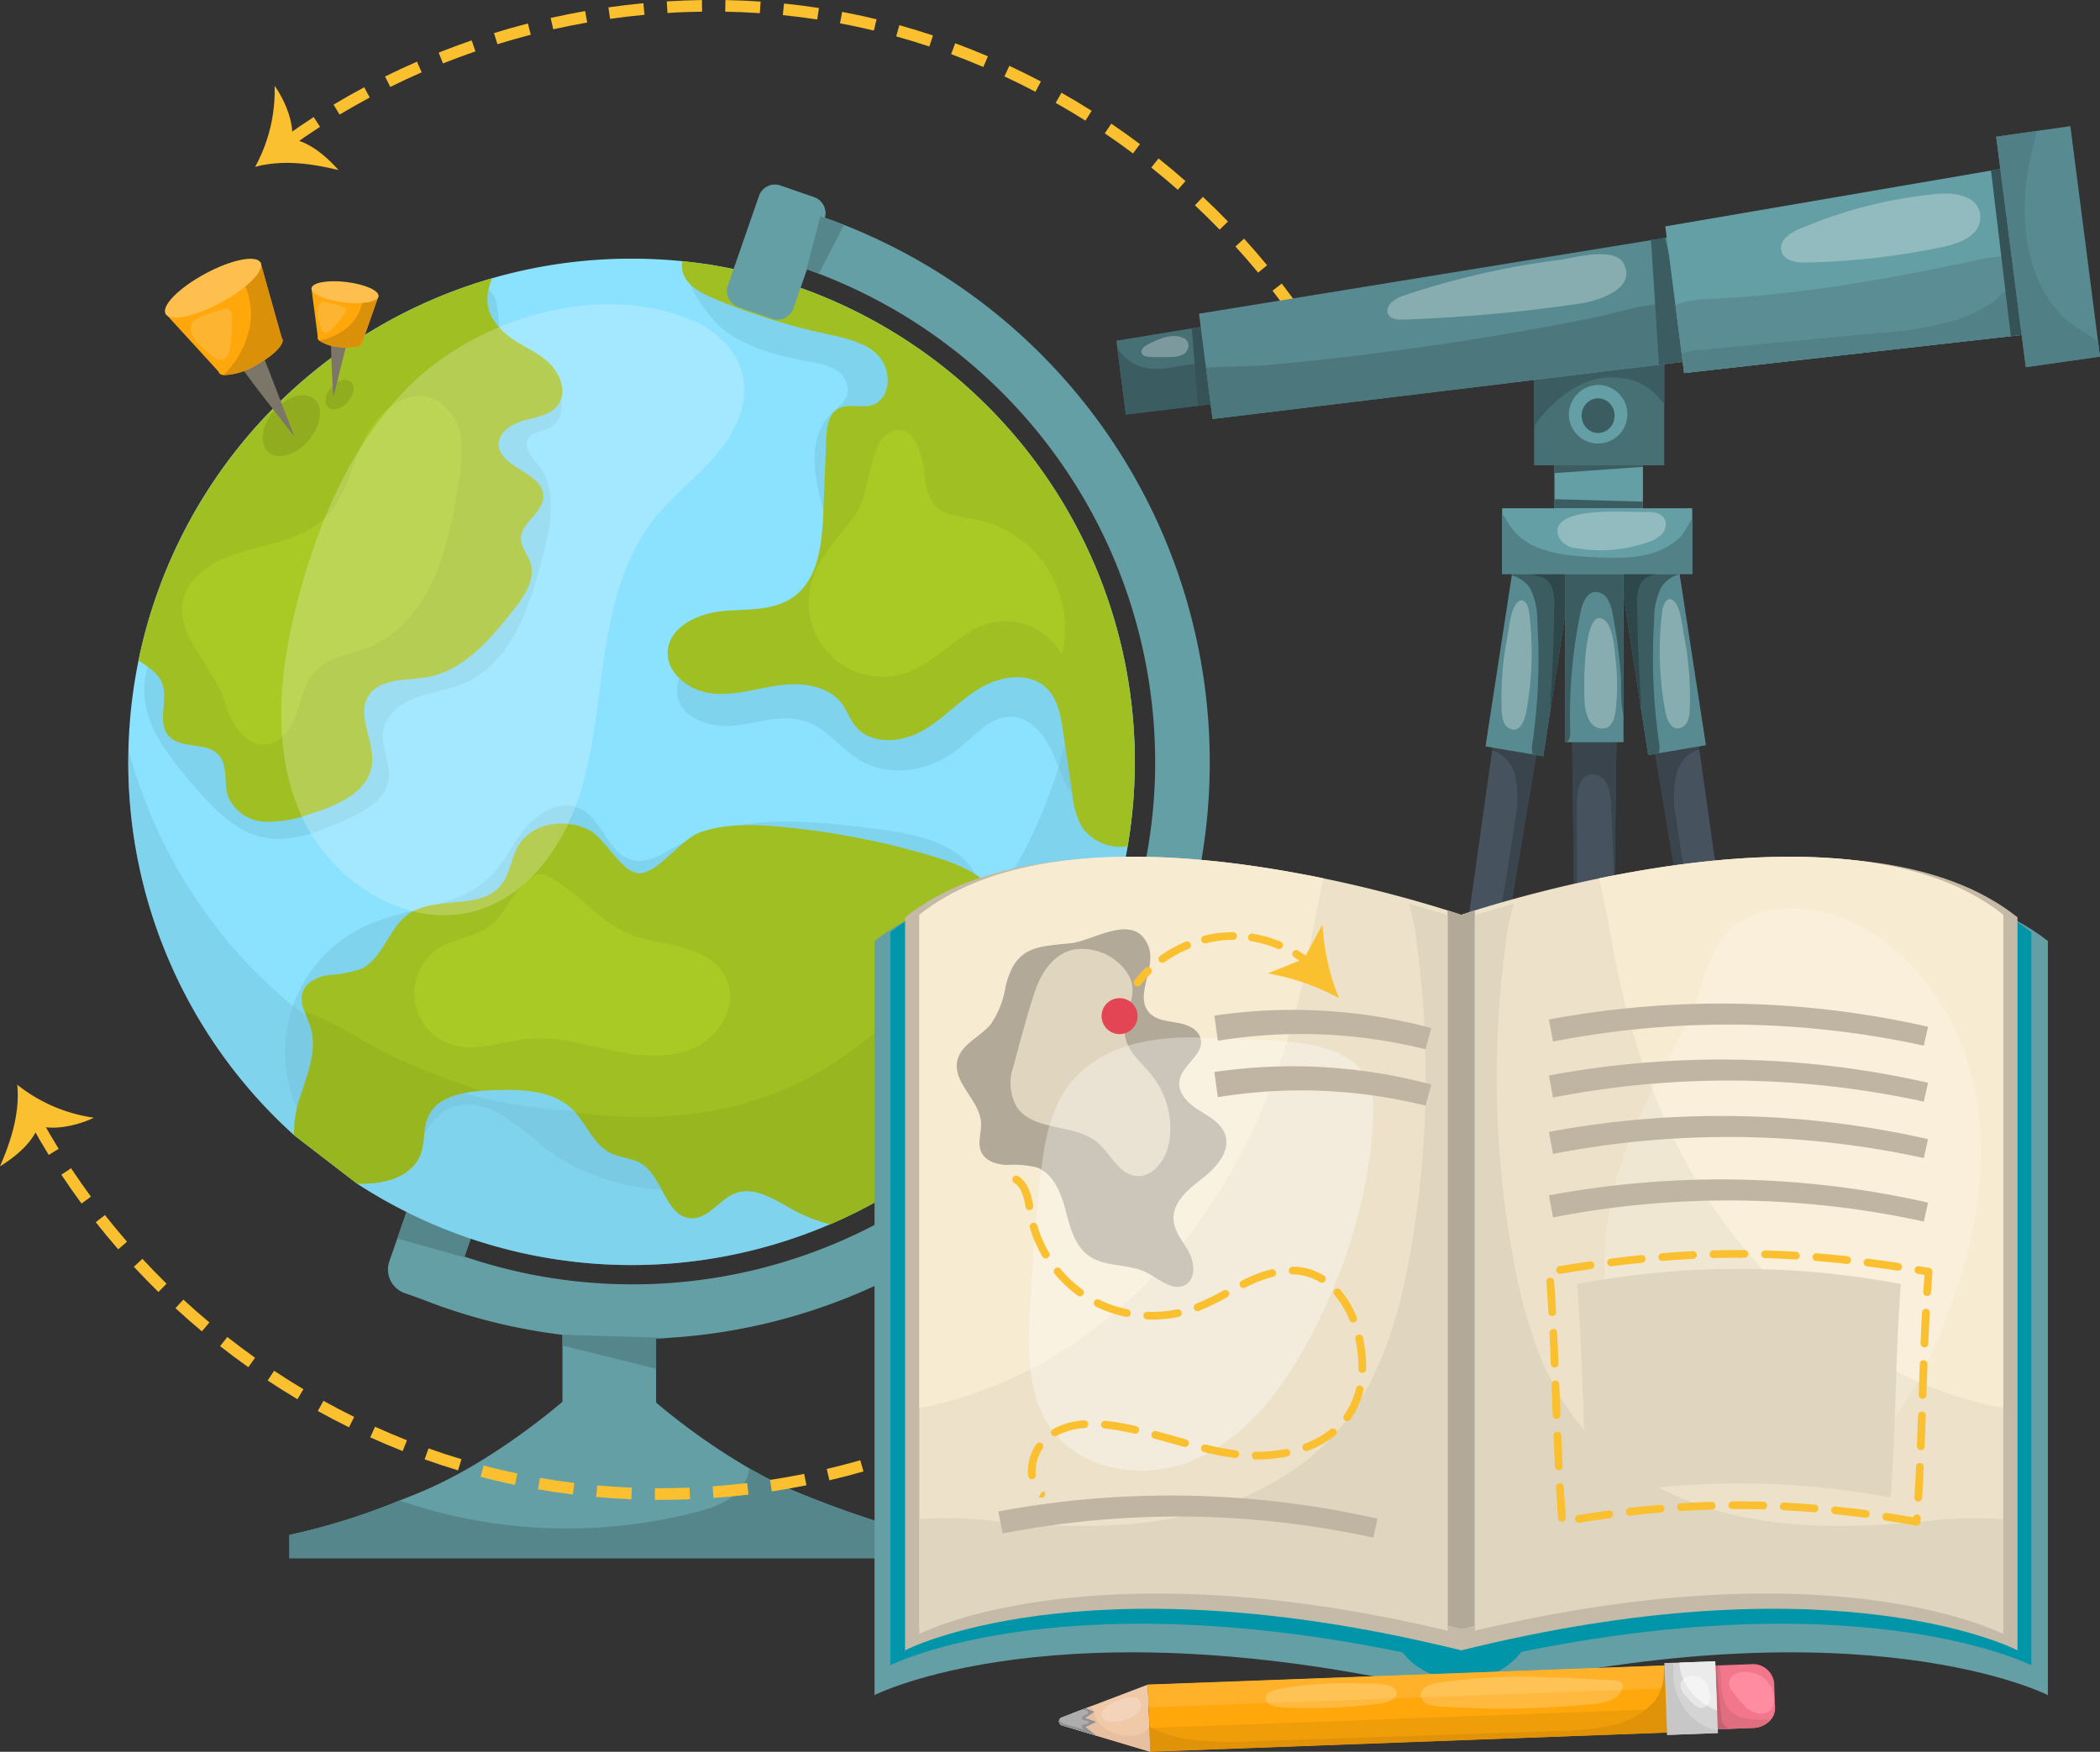 <svg xmlns="http://www.w3.org/2000/svg" width="265.048" height="221.13" viewBox="0 0 265.048 221.13">
  <rect x="0" y="0" width="265.048" height="221.13" fill="#333333" stroke="none"/>
  <g id="geography-subject-vector" transform="translate(-17.332 -33.359)">
    <g id="Group_266" data-name="Group 266" transform="translate(33.522 56.072)">
      <g id="Group_243" data-name="Group 243" transform="translate(32.779 3.619)">
        <path id="Path_1169" data-name="Path 1169" d="M154.569,121.219a72.773,72.773,0,0,1-68.413,72.717c-.482.044-.974.066-1.468.077-.985.044-1.981.066-2.979.066a73.489,73.489,0,0,1-8.837-.526v-.012H72.85a71.764,71.764,0,0,1-17.894-4.555l-1.983-.7a3.16,3.16,0,0,1-1.949-4.019l1-2.869L54,175.7l.012-.044a3.162,3.162,0,0,1,4.019-1.949l2.311.8a3.186,3.186,0,0,1,1.949,4.019l-1.785,5.147a65.954,65.954,0,0,0,86.231-51.395,64.553,64.553,0,0,0,.942-11.061A66,66,0,0,0,105.223,59.6q-.756-.3-1.544-.558c-1.14-.416-2.289-.789-3.461-1.128.263-.735.536-1.468.787-2.212.482-1.414.964-2.859,1.424-4.316,1.008.3,2,.614,2.989.964,1.008.339,2,.7,3,1.094a72.893,72.893,0,0,1,46.15,67.778Z" transform="translate(-50.851 -51.383)" fill="#659fa6"/>
      </g>
      <g id="Group_244" data-name="Group 244" transform="translate(33.949 127.938)">
        <path id="Path_1170" data-name="Path 1170" d="M53.633,136.478l8.2.56a3.1,3.1,0,0,1,.088,2.266l-1.817,5.235-8.454-2.365Z" transform="translate(-51.652 -136.478)" fill="#55868c"/>
      </g>
      <g id="Group_259" data-name="Group 259" transform="translate(0 9.938)">
        <g id="Group_245" data-name="Group 245">
          <path id="Path_1171" data-name="Path 1171" d="M155.449,119.225a63.512,63.512,0,0,1-98.178,53.224l-7.929-6.1a63.371,63.371,0,0,1-20.928-47.124c0-.524.01-1.05.022-1.576a63.466,63.466,0,0,1,63.5-61.941c2.168,0,4.316.11,6.428.318a63.536,63.536,0,0,1,57.089,63.2Z" transform="translate(-28.414 -55.708)" fill="#8ae2ff"/>
        </g>
        <g id="Group_246" data-name="Group 246" transform="translate(0 29.887)" opacity="0.43">
          <path id="Path_1172" data-name="Path 1172" d="M155.449,109.8A63.512,63.512,0,0,1,57.271,163.02l-7.929-6.1A63.371,63.371,0,0,1,28.414,109.8c0-.524.01-1.05.022-1.576a62.626,62.626,0,0,0,8.608,18.989,60.67,60.67,0,0,0,13.864,14.719q1.363,1.034,2.792,1.971a59.032,59.032,0,0,0,17.052,7.709,61.436,61.436,0,0,0,13.9,2.224,60.632,60.632,0,0,0,26.6-4.621,61.693,61.693,0,0,0,26.9-22.582,60.562,60.562,0,0,0,8.488-19.121c.285-1.129.526-2.256.733-3.405a60.908,60.908,0,0,0-1.554-27.938A63.143,63.143,0,0,1,155.449,109.8Z" transform="translate(-28.414 -76.165)" fill="#74bed6"/>
        </g>
        <g id="Group_247" data-name="Group 247" transform="translate(2.018 3.684)" opacity="0.43">
          <path id="Path_1173" data-name="Path 1173" d="M75.5,64.907c1.646,1.8,4.019,2.811,5.632,4.637s2.012,5.2-.143,6.339c-.972.511-2.354.529-2.821,1.522-.52,1.106.593,2.221,1.353,3.178,2.443,3.077,1.6,7.522.628,11.33-1.635,6.427-3.978,13.711-10.1,16.269-1.909.8-4.012,1.03-5.947,1.759s-3.823,2.177-4.155,4.219.986,4.1.671,6.159c-.4,2.612-3.15,4.077-5.569,5.138-3.207,1.405-6.666,2.842-10.1,2.168-3.774-.742-6.57-3.832-9.077-6.748-2.928-3.407-6.018-7.216-6.073-11.708-.076-6.035,5.2-10.564,9.715-14.564A115.942,115.942,0,0,0,61.266,68.777,37.43,37.43,0,0,1,66.5,61.46c1.3-1.275,5.118-4.406,7-2.766C74.974,59.977,73.908,63.172,75.5,64.907Z" transform="translate(-29.795 -58.23)" fill="#74bed6"/>
        </g>
        <g id="Group_248" data-name="Group 248" transform="translate(1.291 2.475)">
          <path id="Path_1174" data-name="Path 1174" d="M82.292,73.326c-.909,1.3-2.662,1.588-4.194,1.993s-3.252,1.347-3.329,2.935c-.131,3.067,5.673,3.625,5.629,6.7-.022,2.07-2.881,3.3-2.825,5.366.022,1.074.843,1.95,1.183,2.969.69,2.114-.767,4.26-2.148,6-2.923,3.7-6.263,7.655-10.907,8.465-2.638.46-5.968.1-7.381,2.377-1.566,2.519.833,5.749.438,8.684-.46,3.439-4.348,5.125-7.666,6.155A15.321,15.321,0,0,1,45.266,126a5.254,5.254,0,0,1-4.655-3.166c-.592-1.741.032-3.91-1.205-5.267-1.554-1.709-4.818-.679-6.329-2.431-1.49-1.741.042-4.557-.823-6.681-.524-1.293-1.8-2-2.957-2.825A63.608,63.608,0,0,1,73.925,57.4c-.811,2.124-1.118,4.216,1.27,6.6,1.534,1.544,3.7,2.289,5.41,3.636S83.54,71.529,82.292,73.326Z" transform="translate(-29.298 -57.402)" fill="#a0bf22"/>
        </g>
        <g id="Group_249" data-name="Group 249" transform="translate(69.25 0.635)" opacity="0.43">
          <path id="Path_1175" data-name="Path 1175" d="M82.157,64.83c3.1,2.132,6.836,3.023,10.51,3.7a8.643,8.643,0,0,1,3.265,1.047,2.944,2.944,0,0,1,1.413,2.966c-.273,1.154-1.392,1.838-2.207,2.684-2.5,2.592-2.174,6.815-1.284,10.338s2.171,7.246,1.031,10.694c-1.436,4.346-6.162,6.539-10.545,7.531a19.112,19.112,0,0,0-5.686,1.782c-1.722,1.021-3.1,2.97-2.795,4.98.472,3.062,4.273,4.234,7.287,3.89s6.118-1.508,8.988-.505c2.637.923,4.393,3.462,6.8,4.894,3.812,2.264,8.91,1.348,12.376-1.438,2.162-1.739,4.235-4.283,6.976-4.042,2.089.184,3.686,2.012,4.638,3.921s1.506,4.037,2.726,5.779,3.433,3.053,5.4,2.3a78.634,78.634,0,0,0-16.367-44.2A76.243,76.243,0,0,0,93.089,62.3c-3.851-2.248-8.7-5.258-13.118-6.054C73.754,55.129,79.721,63.153,82.157,64.83Z" transform="translate(-75.815 -56.143)" fill="#74bed6"/>
        </g>
        <g id="Group_250" data-name="Group 250" transform="translate(68.083 0.318)">
          <path id="Path_1176" data-name="Path 1176" d="M133.968,119.125a63.187,63.187,0,0,1-.9,10.656,5.959,5.959,0,0,1-5.727-2.365,10.105,10.105,0,0,1-1.237-4.129q-.476-3.237-.953-6.45c-.088-.526-.165-1.062-.241-1.588-.285-1.939-.646-4.019-2.037-5.388-2.158-2.148-5.86-1.6-8.466-.034s-4.665,3.943-7.327,5.422-6.45,1.73-8.367-.624c-.69-.855-1.04-1.939-1.7-2.827-1.709-2.3-5.017-2.716-7.864-2.343s-5.661,1.347-8.509,1.04-5.838-2.519-5.619-5.376c.241-3.055,3.768-4.7,6.812-5.005s6.384.012,8.915-1.708c3.274-2.224,3.744-6.779,3.909-10.732.12-3.11.251-6.221.373-9.343.054-1.4.251-3.043,1.457-3.756,1.27-.755,2.945-.044,4.348-.492,2.354-.745,2.5-4.348.821-6.155s-4.294-2.31-6.7-2.836a80.117,80.117,0,0,1-14.5-4.621c-3.023-1.293-3.9-2.915-3.582-4.545a63.536,63.536,0,0,1,57.089,63.2Z" transform="translate(-75.016 -55.926)" fill="#a0bf22"/>
        </g>
        <g id="Group_251" data-name="Group 251" transform="translate(19.804 69.042)" opacity="0.43">
          <path id="Path_1177" data-name="Path 1177" d="M117.41,106.015c-8.795-1.172-18.29-2.221-26.054,2.066-1.756.97-3.645,2.243-5.591,1.756-3.064-.767-3.746-5.194-6.617-6.511-2.34-1.074-5.115.419-6.777,2.387s-2.716,4.419-4.546,6.231c-3.942,3.9-10.231,3.82-15.315,6.031a17.57,17.57,0,0,0-7.254,26.369c2.533,3.522,7.582,6.07,11.162,3.62,2.489-1.7,3.348-5.242,6.015-6.656,2.025-1.074,4.567-.583,6.573.527A45.747,45.747,0,0,1,74.467,146c7.7,5.934,18.551,6.954,27.736,3.76s16.734-10.194,21.85-18.465c2.869-4.64,5.318-11.036,5.585-16.535C129.95,108.345,122.3,106.665,117.41,106.015Z" transform="translate(-41.969 -102.966)" fill="#74bed6"/>
        </g>
        <g id="Group_252" data-name="Group 252" transform="translate(20.916 71.305)">
          <path id="Path_1178" data-name="Path 1178" d="M125.293,131.455a12.309,12.309,0,0,1,5.147,9.977,63.3,63.3,0,0,1-20.03,13.667,19.631,19.631,0,0,1-4.7-1.839c-2.288-1.259-4.818-3-7.261-2.092-2.025.757-3.372,3.22-5.53,3.166-3.264-.077-3.581-5.2-6.362-6.91-1.173-.713-2.662-.713-3.9-1.337-2.026-1.018-2.891-3.427-4.435-5.113a1.478,1.478,0,0,0-.175-.209.177.177,0,0,1-.044-.044c-2.672-2.694-6.954-2.694-10.742-2.519-.275.012-.56.022-.844.054a15.8,15.8,0,0,0-2.266.285c-1.939.394-3.7,1.215-4.479,2.947-.669,1.467-.394,3.2-.942,4.709-1.084,3-4.786,3.931-8.06,3.756l-7.929-6.1a14.293,14.293,0,0,1,.843-5.049c.931-2.836,2.124-5.858,1.215-8.684-.142-.416-.317-.843-.492-1.259-.088-.209-.175-.428-.253-.635a5.756,5.756,0,0,1-.263-.811,3.072,3.072,0,0,1,.012-1.544c.4-1.325,1.895-2.015,3.274-2.234a14.963,14.963,0,0,0,4.085-.755c2.8-1.3,3.483-5.137,6-6.921,3.407-2.421,9.056-.406,11.685-3.658,1.173-1.435,1.281-3.461,2.245-5.049,1.7-2.814,5.816-3.427,8.771-1.983,2.235,1.106,4.194,5.553,6.527,5.519s5.181-4.38,7.743-5.223c3.3-1.084,6.866-.942,10.316-.614a97.838,97.838,0,0,1,18.694,3.636c3.186.953,6.56,2.256,8.4,4.972a.477.477,0,0,1,.066.1,1.6,1.6,0,0,1,.2.285c.012.012.012.022.022.034,1.709,2.891,1.3,6.647-.186,9.658S127.7,129.089,125.293,131.455Z" transform="translate(-42.731 -104.515)" fill="#a0bf22"/>
        </g>
        <g id="Group_253" data-name="Group 253" transform="translate(20.916 95.014)" opacity="0.59">
          <path id="Path_1179" data-name="Path 1179" d="M56.311,126.943a104.242,104.242,0,0,0,10.108,3.832,15.8,15.8,0,0,0-2.266.285c-1.939.394-3.7,1.215-4.479,2.947-.669,1.467-.394,3.2-.942,4.709-1.084,3-4.786,3.931-8.06,3.756l-7.929-6.1a14.294,14.294,0,0,1,.843-5.049c.931-2.836,2.124-5.858,1.215-8.684-.142-.416-.317-.843-.492-1.259-.088-.209-.175-.428-.253-.635C48.207,122.167,52.4,125.233,56.311,126.943Z" transform="translate(-42.731 -120.744)" fill="#93b01f"/>
        </g>
        <g id="Group_254" data-name="Group 254" transform="translate(56.41 80.767)" opacity="0.59">
          <path id="Path_1180" data-name="Path 1180" d="M114.095,128.469a12.309,12.309,0,0,1,5.147,9.977,63.3,63.3,0,0,1-20.03,13.667,19.63,19.63,0,0,1-4.7-1.839c-2.288-1.259-4.818-3-7.261-2.092-2.025.757-3.372,3.22-5.53,3.166-3.264-.077-3.581-5.2-6.362-6.91-1.173-.713-2.662-.713-3.9-1.337-2.026-1.018-2.891-3.427-4.435-5.113,9.495,1.325,19.33.492,27.926-3.6,7.962-3.788,14.434-10.152,19.888-17.084a34.97,34.97,0,0,1,5.793-6.307c1.709,2.891,1.3,6.647-.186,9.658S116.5,126.1,114.095,128.469Z" transform="translate(-67.026 -110.992)" fill="#93b01f"/>
        </g>
        <g id="Group_255" data-name="Group 255" transform="translate(6.777 17.319)">
          <path id="Path_1181" data-name="Path 1181" d="M38.406,106.125c.777,2.7,2.666,5.845,5.442,5.42,1.911-.294,3.11-2.219,3.737-4.048s1.005-3.85,2.338-5.249c1.663-1.744,4.3-2.013,6.541-2.887,3.822-1.487,6.652-4.882,8.345-8.617s2.4-7.831,3.083-11.873a18.365,18.365,0,0,0,.342-6.14A6.222,6.222,0,0,0,64.8,67.908c-3.464-1.417-7.148,1.775-8.757,5.154s-2.324,7.35-5.023,9.943c-2.225,2.142-5.385,2.926-8.374,3.7s-6.139,1.747-8.139,4.1C30.095,96.006,37,101.245,38.406,106.125Z" transform="translate(-33.053 -67.563)" fill="#a9c924"/>
        </g>
        <g id="Group_256" data-name="Group 256" transform="translate(36.106 77.704)">
          <path id="Path_1182" data-name="Path 1182" d="M55.893,118.465a6.785,6.785,0,0,0,2.123,11.987c3.115.9,6.383-.492,9.616-.773,3.5-.3,6.963.719,10.4,1.448s7.154,1.142,10.365-.288,5.562-5.3,4.2-8.541c-1.876-4.457-7.5-4.264-11.357-5.515-4-1.3-6.022-4.111-9.293-6.419-2.809-1.984-3.5-2.1-5.724.532-1.611,1.908-1.934,3.579-4.257,4.948C60.053,116.971,57.728,117.121,55.893,118.465Z" transform="translate(-53.128 -108.896)" fill="#a9c924"/>
        </g>
        <g id="Group_257" data-name="Group 257" transform="translate(85.897 21.601)">
          <path id="Path_1183" data-name="Path 1183" d="M93.086,81.182c-2.088,2.865-4.771,5.49-5.62,8.934a9.322,9.322,0,0,0,12.3,10.967c3.81-1.417,6.469-5.22,10.414-6.21a8.218,8.218,0,0,1,8.957,3.942A13.945,13.945,0,0,0,108.213,81.8c-1.721-.329-3.648-.4-4.912-1.613-1.16-1.115-1.392-2.858-1.547-4.459-.245-2.53-1.646-6.9-4.82-4.568C94.889,72.664,94.817,78.807,93.086,81.182Z" transform="translate(-87.21 -70.494)" fill="#a9c924"/>
        </g>
        <g id="Group_258" data-name="Group 258" transform="translate(19.305 5.76)" opacity="0.22">
          <path id="Path_1184" data-name="Path 1184" d="M57.608,70.144c-6.953,7.039-11.065,16.428-13.67,25.971-2.5,9.148-3.67,19.206.14,27.889S58.062,139.1,67.009,135.955c5.895-2.07,9.943-7.673,12-13.574s2.47-12.221,3.4-18.4,2.485-12.509,6.386-17.388c2.25-2.815,5.178-5.014,7.547-7.728s4.219-6.254,3.614-9.807c-.555-3.265-3.153-5.926-6.186-7.258C81.959,56.611,66.27,61.375,57.608,70.144Z" transform="translate(-41.628 -59.651)" fill="#fff"/>
        </g>
      </g>
      <g id="Group_260" data-name="Group 260" transform="translate(74.981)">
        <path id="Rectangle_82" data-name="Rectangle 82" d="M2.135,0h4.49A2.136,2.136,0,0,1,8.761,2.136V14.1a2.136,2.136,0,0,1-2.136,2.136H2.136A2.136,2.136,0,0,1,0,14.1V2.135A2.135,2.135,0,0,1,2.135,0Z" transform="matrix(0.945, 0.328, -0.328, 0.945, 5.322, 0)" fill="#659fa6"/>
      </g>
      <g id="Group_261" data-name="Group 261" transform="translate(54.8 141.781)">
        <rect id="Rectangle_83" data-name="Rectangle 83" width="11.817" height="21.092" fill="#659fa6"/>
      </g>
      <g id="Group_262" data-name="Group 262" transform="translate(20.336 152.875)">
        <path id="Path_1185" data-name="Path 1185" d="M122.958,171.715v2.935H42.334v-2.935a82.653,82.653,0,0,0,13.886-4.338c.733-.285,1.49-.58,2.267-.9,10.469-4.25,19.876-12.934,19.876-12.934l4.282.022,4.282-.022a83.1,83.1,0,0,0,13.416,9.746,54.334,54.334,0,0,0,6.46,3.188C117.275,170.729,122.958,171.715,122.958,171.715Z" transform="translate(-42.334 -153.547)" fill="#659fa6"/>
      </g>
      <g id="Group_263" data-name="Group 263" transform="translate(85.607 4.583)">
        <path id="Path_1186" data-name="Path 1186" d="M88.555,59.292l3.2-6.155c-1-.394-1.993-.755-3-1.094l-1.74,6.691Z" transform="translate(-87.011 -52.043)" fill="#55868c"/>
      </g>
      <g id="Group_264" data-name="Group 264" transform="translate(54.8 145.778)">
        <path id="Path_1187" data-name="Path 1187" d="M79.208,149.083c-.482.044-.974.066-1.468.077v3.822l-11.816-2.935v-1.359l11.816.351Z" transform="translate(-65.924 -148.689)" fill="#55868c"/>
      </g>
      <g id="Group_265" data-name="Group 265" transform="translate(20.336 162.621)">
        <path id="Path_1188" data-name="Path 1188" d="M122.958,168.64v2.935H42.334V168.64A82.654,82.654,0,0,0,56.22,164.3c.7.219,1.391.45,2.092.669a65.049,65.049,0,0,0,35.635.711c2.6-.7,5.256-1.763,6.221-4.479a3.347,3.347,0,0,0,.175-.986,54.336,54.336,0,0,0,6.46,3.188C117.275,167.654,122.958,168.64,122.958,168.64Z" transform="translate(-42.334 -160.218)" fill="#55868c"/>
      </g>
    </g>
    <g id="Group_267" data-name="Group 267" transform="translate(50.481 83.252)">
      <path id="Path_1189" data-name="Path 1189" d="M45.81,73.228c-1.606,1.844-3.876,2.5-5.071,1.455s-.862-3.378.744-5.223,3.876-2.5,5.071-1.455S47.416,71.383,45.81,73.228Z" transform="translate(-40.022 -67.51)" fill="#91ad1f"/>
    </g>
    <g id="Group_268" data-name="Group 268" transform="translate(58.411 81.3)">
      <path id="Path_1190" data-name="Path 1190" d="M48.281,68.97c-.786.9-1.9,1.221-2.481.713s-.421-1.652.364-2.555,1.9-1.22,2.481-.711S49.066,68.069,48.281,68.97Z" transform="translate(-45.45 -66.174)" fill="#91ad1f"/>
    </g>
    <g id="Group_275" data-name="Group 275" transform="translate(38.148 66.021)">
      <g id="Group_269" data-name="Group 269" transform="translate(8.929 10.926)">
        <path id="Path_1191" data-name="Path 1191" d="M37.7,64.786c-.2.365,7.4,9.9,7.4,9.9L40.65,63.2Z" transform="translate(-37.692 -63.195)" fill="#7c7669"/>
      </g>
      <g id="Group_274" data-name="Group 274">
        <g id="Group_270" data-name="Group 270" transform="translate(0.082 0.484)">
          <path id="Path_1192" data-name="Path 1192" d="M46.291,65.558a.916.916,0,0,1,.066.083c.362.675-1.132,2.186-3.338,3.373a8.246,8.246,0,0,1-4.069,1.236.717.717,0,0,1-.584-.305.676.676,0,0,1-.05-.145l-6.679-7.3,11.986-6.454Z" transform="translate(-31.636 -56.047)" fill="#ffa70b"/>
        </g>
        <g id="Group_271" data-name="Group 271" transform="translate(7.395 0.484)">
          <path id="Path_1193" data-name="Path 1193" d="M43.983,65.558a.915.915,0,0,1,.066.083c.362.675-1.132,2.186-3.338,3.373a8.246,8.246,0,0,1-4.069,1.236,11.823,11.823,0,0,0,3.35-6.27,8.746,8.746,0,0,0-.858-5.461c-.15-.289-.374-.618-.606-.972l2.786-1.5Z" transform="translate(-36.642 -56.047)" fill="#db9009"/>
        </g>
        <g id="Group_272" data-name="Group 272">
          <path id="Path_1194" data-name="Path 1194" d="M43.647,56.2c.545,1.011-1.7,3.275-5.007,5.058s-6.435,2.408-6.979,1.4,1.7-3.275,5.007-5.058S43.1,55.189,43.647,56.2Z" transform="translate(-31.58 -55.716)" fill="#ffbf4f"/>
        </g>
        <g id="Group_273" data-name="Group 273" transform="translate(3.25 6.278)" opacity="0.19">
          <path id="Path_1195" data-name="Path 1195" d="M36.756,66.182a1.254,1.254,0,0,0,1.2.292,1.436,1.436,0,0,0,.728-1.166A19.865,19.865,0,0,0,39,61.06c-.016-.453-.143-1-.638-1.045a1.462,1.462,0,0,0-.6.126c-1.224.443-3.984.874-3.964,2.384C33.823,63.9,35.716,65.44,36.756,66.182Z" transform="translate(-33.805 -60.013)" fill="#f7ebd2"/>
        </g>
      </g>
    </g>
    <g id="Group_282" data-name="Group 282" transform="translate(56.646 68.86)">
      <g id="Group_276" data-name="Group 276" transform="translate(2.462 6.92)">
        <path id="Path_1196" data-name="Path 1196" d="M45.994,62.4c-.235.114.229,7.725.229,7.725l1.854-7.479Z" transform="translate(-45.927 -62.396)" fill="#7c7669"/>
      </g>
      <g id="Group_281" data-name="Group 281" transform="translate(0 0)">
        <g id="Group_277" data-name="Group 277" transform="translate(0.003 0.885)">
          <path id="Path_1197" data-name="Path 1197" d="M50.646,65.093a.347.347,0,0,1,0,.067c-.057.475-1.365.711-2.92.527a5.162,5.162,0,0,1-2.526-.83.448.448,0,0,1-.19-.367.544.544,0,0,1,.026-.092l-.8-6.135,8.454,1Z" transform="translate(-44.244 -58.265)" fill="#ffa70b"/>
        </g>
        <g id="Group_278" data-name="Group 278" transform="translate(0.963 1.655)">
          <path id="Path_1198" data-name="Path 1198" d="M50.343,64.851a.347.347,0,0,1,0,.067c-.057.475-1.365.711-2.92.527a5.163,5.163,0,0,1-2.526-.83,7.41,7.41,0,0,0,3.968-2.006,5.471,5.471,0,0,0,1.522-3.1c.028-.2.031-.451.039-.714l1.965.232Z" transform="translate(-44.901 -58.792)" fill="#db9009"/>
        </g>
        <g id="Group_279" data-name="Group 279">
          <path id="Path_1199" data-name="Path 1199" d="M52.7,59.546c-.085.713-2.047,1.066-4.38.79s-4.159-1.081-4.075-1.794,2.047-1.066,4.38-.789S52.783,58.834,52.7,59.546Z" transform="translate(-44.242 -57.659)" fill="#ffbf4f"/>
        </g>
        <g id="Group_280" data-name="Group 280" transform="translate(0.736 2.63)" opacity="0.19">
          <path id="Path_1200" data-name="Path 1200" d="M45.166,62.731a.79.79,0,0,0,.507.58.9.9,0,0,0,.792-.336,12.427,12.427,0,0,0,1.692-2.057c.155-.238.286-.564.05-.764a.943.943,0,0,0-.352-.15c-.785-.212-2.352-.983-2.884-.2C44.483,60.512,44.9,61.979,45.166,62.731Z" transform="translate(-44.746 -59.459)" fill="#f7ebd2"/>
        </g>
      </g>
    </g>
    <g id="Group_286" data-name="Group 286" transform="translate(49.528 33.359)">
      <g id="Group_283" data-name="Group 283" transform="translate(3.721)">
        <path id="Path_1201" data-name="Path 1201" d="M174.806,82.846l-.3-.573,1.3-.687.308.584Zm-1.714-3.118c-.722-1.252-1.487-2.507-2.279-3.728l1.234-.8c.8,1.242,1.585,2.519,2.319,3.793Zm-3.9-6.148c-.824-1.188-1.692-2.375-2.581-3.528l1.164-.9c.9,1.17,1.787,2.377,2.625,3.585Zm-4.4-5.806c-.928-1.125-1.89-2.237-2.863-3.3l1.088-.989c.988,1.087,1.966,2.216,2.909,3.359Zm-4.856-5.43c-1.018-1.049-2.067-2.08-3.118-3.065l1-1.072c1.068,1,2.134,2.048,3.17,3.115Zm-5.278-5.027c-1.094-.961-2.222-1.907-3.353-2.809l.919-1.147c1.148.916,2.294,1.877,3.4,2.853ZM149,52.725c-1.16-.869-2.359-1.722-3.562-2.538l.824-1.217c1.223.828,2.44,1.7,3.619,2.579Zm-106.219-.89-.861-1.191c1.192-.86,2.427-1.7,3.671-2.508l.8,1.233C45.163,50.161,43.949,50.99,42.778,51.836Zm100.216-3.243c-1.234-.782-2.5-1.537-3.752-2.25l.728-1.277c1.274.723,2.557,1.492,3.81,2.283Zm-94.134-.766L48.1,46.567c1.261-.757,2.561-1.495,3.866-2.194l.7,1.294C51.378,46.356,50.1,47.083,48.859,47.827Zm87.825-2.882c-1.281-.674-2.6-1.327-3.918-1.942l.621-1.331c1.34.624,2.681,1.289,3.983,1.972Zm-81.43-.611L54.6,43.016c1.319-.652,2.675-1.281,4.029-1.873l.589,1.346C57.887,43.071,56.551,43.691,55.254,44.334Zm74.853-2.519c-1.353-.576-2.719-1.121-4.064-1.619l.511-1.376c1.366.505,2.755,1.058,4.13,1.644Zm-68.2-.449L61.365,40c1.375-.548,2.776-1.068,4.167-1.546l.479,1.388C64.642,40.316,63.263,40.827,61.91,41.366Zm61.383-2.137c-1.376-.457-2.783-.887-4.181-1.275l.394-1.416c1.422.394,2.852.833,4.251,1.3Zm-54.509-.291-.437-1.4c1.411-.437,2.85-.844,4.278-1.213l.367,1.423C71.586,38.107,70.172,38.509,68.784,38.938Zm47.506-1.717q-1.457-.353-2.929-.653-.668-.138-1.344-.264l.272-1.443q.686.129,1.367.269,1.5.3,2.98.665ZM75.826,37.06,75.5,35.626c1.438-.323,2.9-.617,4.358-.872l.253,1.448C78.685,36.452,77.243,36.741,75.826,37.06Zm33.318-1.243c-1.427-.219-2.885-.4-4.339-.551l.148-1.461c1.478.149,2.963.337,4.412.56ZM83,35.742l-.21-1.454c1.461-.209,2.945-.386,4.415-.524l.137,1.461C85.891,35.362,84.43,35.536,83,35.742Zm18.9-.72c-1.449-.1-2.919-.162-4.368-.188l.026-1.468c1.476.026,2.969.091,4.443.19ZM90.245,35l-.092-1.465c1.477-.094,2.97-.15,4.441-.171l.019,1.468C93.167,34.848,91.7,34.9,90.245,35Z" transform="translate(-41.917 -33.359)" fill="#fbc030"/>
      </g>
      <g id="Group_285" data-name="Group 285" transform="translate(0 10.827)">
        <g id="Group_284" data-name="Group 284">
          <path id="Path_1202" data-name="Path 1202" d="M44.013,47.5c.3-2.151-.955-5.011-2.181-6.726A19.993,19.993,0,0,1,39.37,51.013c3.439-.944,7.1-.438,10.533.4C48.4,49.724,46.3,47.875,44.013,47.5Z" transform="translate(-39.37 -40.77)" fill="#fbc030"/>
        </g>
      </g>
    </g>
    <g id="Group_339" data-name="Group 339" transform="translate(158.234 49.288)">
      <g id="Group_294" data-name="Group 294" transform="translate(33.862 54.864)">
        <g id="Group_287" data-name="Group 287" transform="translate(0.661 20.267)">
          <path id="Path_1203" data-name="Path 1203" d="M156.425,96.641l-.312,1.868-14.873,89.125-.653,3.929-3.179-.544,12.9-91.641.415-2.956.1-.733Z" transform="translate(-137.408 -95.688)" fill="#46535e"/>
        </g>
        <g id="Group_288" data-name="Group 288" transform="translate(4.031 21)">
          <path id="Path_1204" data-name="Path 1204" d="M155.051,98.278,140.177,187.4a.413.413,0,0,1-.12-.058c-.356-.226-.364-.755-.327-1.188.15-1.869.245-3.7.4-5.562,2.064-24.509,8.548-48.353,12.016-72.688a13.126,13.126,0,0,0-.061-5.8,4.215,4.215,0,0,0-2.846-2.964l.415-2.955a7.137,7.137,0,0,1,1.189.209A11.63,11.63,0,0,1,155.051,98.278Z" transform="translate(-139.715 -96.19)" fill="#39444d"/>
        </g>
        <g id="Group_289" data-name="Group 289" transform="translate(12.725)">
          <path id="Path_1205" data-name="Path 1205" d="M156.555,83.051l-3.6,23.427-1.351-.228-5.937-1.007,3.319-21.583.283-1.845Z" transform="translate(-145.666 -81.816)" fill="#588b91"/>
        </g>
        <g id="Group_290" data-name="Group 290" transform="translate(0 109.221)">
          <path id="Path_1206" data-name="Path 1206" d="M140.927,164.975l1.286-7.706-4.075-.692-1.182,8.4Z" transform="translate(-136.956 -156.576)" fill="#588b91"/>
        </g>
        <g id="Group_291" data-name="Group 291" transform="translate(16.043 0)">
          <path id="Path_1207" data-name="Path 1207" d="M155.508,83.05l-2.6,16.935-1,6.492-1.351-.228a4.226,4.226,0,0,1,.037-1.763,74.65,74.65,0,0,0,.558-15.073,9,9,0,0,0-.852-4.029,3.917,3.917,0,0,0-2.354-1.721l-.007,0,.283-1.844.891.15Z" transform="translate(-147.937 -81.816)" fill="#3b5d61"/>
        </g>
        <g id="Group_292" data-name="Group 292" transform="translate(17.159 0.151)">
          <path id="Path_1208" data-name="Path 1208" d="M155.155,83l-2.6,16.935c-.044.085-.088.167-.132.247q.462-6.4.522-12.817a5.264,5.264,0,0,0-.364-2.419c-.8-1.6-2.273-1.039-3.37-1.927-.5-.4-.587-.771-.449-1.1Z" transform="translate(-148.701 -81.919)" fill="#2d474a"/>
        </g>
        <g id="Group_293" data-name="Group 293" transform="translate(14.738 4.986)" opacity="0.29">
          <path id="Path_1209" data-name="Path 1209" d="M147.073,99.012a4.257,4.257,0,0,0,.286,1.625,1.435,1.435,0,0,0,1.221.913c.938-.009,1.4-1.189,1.576-2.156a41.209,41.209,0,0,0,.381-12.681c-.121-.966-.761-2.139-1.632-1.042-.733.925-.9,3.118-1.129,4.276A39.282,39.282,0,0,0,147.073,99.012Z" transform="translate(-147.044 -85.228)" fill="#fff"/>
        </g>
      </g>
      <g id="Group_302" data-name="Group 302" transform="translate(63.521 54.713)">
        <g id="Group_295" data-name="Group 295" transform="translate(3.936 20.267)">
          <path id="Path_1210" data-name="Path 1210" d="M159.951,96.538l.312,1.868,14.873,89.125.653,3.929,3.179-.544-12.9-91.641-.415-2.957-.1-.733Z" transform="translate(-159.951 -95.585)" fill="#46535e"/>
        </g>
        <g id="Group_296" data-name="Group 296" transform="translate(4.248 21)">
          <path id="Path_1211" data-name="Path 1211" d="M160.165,98.175,175.037,187.3a.419.419,0,0,0,.121-.058c.356-.226.364-.755.326-1.188-.15-1.869-.245-3.7-.4-5.562-2.063-24.509-8.547-48.353-12.016-72.688a13.147,13.147,0,0,1,.063-5.8,4.214,4.214,0,0,1,2.844-2.964l-.415-2.955a7.165,7.165,0,0,0-1.189.209A11.612,11.612,0,0,0,160.165,98.175Z" transform="translate(-160.165 -96.087)" fill="#39444d"/>
        </g>
        <g id="Group_297" data-name="Group 297" transform="translate(0)">
          <path id="Path_1212" data-name="Path 1212" d="M157.257,82.948l3.6,23.428,1.351-.228,5.937-1.007-3.319-21.583-.283-1.845Z" transform="translate(-157.257 -81.713)" fill="#588b91"/>
        </g>
        <g id="Group_298" data-name="Group 298" transform="translate(18.357 109.221)">
          <path id="Path_1213" data-name="Path 1213" d="M171.108,164.872l-1.286-7.707,4.075-.692,1.182,8.4Z" transform="translate(-169.822 -156.473)" fill="#588b91"/>
        </g>
        <g id="Group_299" data-name="Group 299" transform="translate(0 0)">
          <path id="Path_1214" data-name="Path 1214" d="M157.257,82.947l2.6,16.935,1,6.492,1.351-.228a4.2,4.2,0,0,0-.037-1.763,74.654,74.654,0,0,1-.558-15.073,9,9,0,0,1,.852-4.029,3.917,3.917,0,0,1,2.354-1.721l.007,0-.282-1.844-.893.15Z" transform="translate(-157.257 -81.713)" fill="#3b5d61"/>
        </g>
        <g id="Group_300" data-name="Group 300" transform="translate(0 0.151)">
          <path id="Path_1215" data-name="Path 1215" d="M157.257,82.9l2.6,16.935c.044.085.088.167.131.247q-.462-6.4-.52-12.817a5.264,5.264,0,0,1,.362-2.419c.8-1.6,2.273-1.039,3.37-1.927.5-.4.587-.771.449-1.1Z" transform="translate(-157.257 -81.816)" fill="#2d474a"/>
        </g>
        <g id="Group_301" data-name="Group 301" transform="translate(5.062 4.986)" opacity="0.29">
          <path id="Path_1216" data-name="Path 1216" d="M164.507,98.909a4.313,4.313,0,0,1-.286,1.625,1.439,1.439,0,0,1-1.223.913c-.938-.009-1.4-1.189-1.576-2.156a41.254,41.254,0,0,1-.381-12.681c.121-.966.761-2.139,1.633-1.042.733.925.9,3.118,1.128,4.275A39.382,39.382,0,0,1,164.507,98.909Z" transform="translate(-160.722 -85.125)" fill="#fff"/>
        </g>
      </g>
      <g id="Group_303" data-name="Group 303" transform="translate(57.482 74.416)">
        <path id="Path_1217" data-name="Path 1217" d="M153.123,95.2l.734,57.928.488,38.433h3.224l.084-6.573.081-6.322.775-60.923L158.8,95.2Z" transform="translate(-153.123 -95.199)" fill="#46535e"/>
      </g>
      <g id="Group_304" data-name="Group 304" transform="translate(57.481 74.416)">
        <path id="Path_1218" data-name="Path 1218" d="M153.858,153.127q-.044-23.439-.095-46.882c0-1.467.294-3.343,1.655-3.651a2.088,2.088,0,0,1,2.152,1.274,6.738,6.738,0,0,1,.51,2.709q.259,5.582.43,11.166L158.8,95.2h-5.673Z" transform="translate(-153.123 -95.199)" fill="#39444d"/>
      </g>
      <g id="Group_305" data-name="Group 305" transform="translate(56.627 54.03)">
        <rect id="Rectangle_84" data-name="Rectangle 84" width="7.383" height="23.732" fill="#588b91"/>
      </g>
      <g id="Group_306" data-name="Group 306" transform="translate(59.051 62.093)" opacity="0.29">
        <path id="Path_1219" data-name="Path 1219" d="M158.175,98.279c-.1.906-.345,1.943-1.134,2.32a1.76,1.76,0,0,1-2.094-.757,5.04,5.04,0,0,1-.687-2.384c-.145-1.471-.253-11.619,2.175-10.625,1.435.587,1.556,3.863,1.714,5.169A27.176,27.176,0,0,1,158.175,98.279Z" transform="translate(-154.197 -86.764)" fill="#fff"/>
      </g>
      <g id="Group_307" data-name="Group 307" transform="translate(56.627 54.03)">
        <path id="Path_1220" data-name="Path 1220" d="M152.538,81.426v23.552h.267a1.863,1.863,0,0,0,.39-1.328,64.47,64.47,0,0,1,1.3-15.071c.232-1.1.706-2.416,1.771-2.564a1.8,1.8,0,0,1,1.655.923,5.472,5.472,0,0,1,.643,1.945,68.45,68.45,0,0,1,1.068,8.387,20.873,20.873,0,0,0,.289,4.565V81.245h-7.243C152.63,81.3,152.582,81.365,152.538,81.426Z" transform="translate(-152.538 -81.245)" fill="#3b5d61"/>
      </g>
      <g id="Group_308" data-name="Group 308" transform="translate(58.254 164.394)">
        <path id="Path_1221" data-name="Path 1221" d="M153.753,164.727l-.1-7.939h4.128l-.1,7.939Z" transform="translate(-153.652 -156.788)" fill="#588b91"/>
      </g>
      <g id="Group_312" data-name="Group 312" transform="translate(55.29 40.136)">
        <g id="Group_309" data-name="Group 309">
          <rect id="Rectangle_85" data-name="Rectangle 85" width="11.165" height="11.741" fill="#659fa6"/>
        </g>
        <g id="Group_310" data-name="Group 310" transform="translate(0 2.671)">
          <path id="Path_1222" data-name="Path 1222" d="M162.788,73.563H151.623v.984l11.165-.791Z" transform="translate(-151.623 -73.563)" fill="#3b5d61"/>
        </g>
        <g id="Group_311" data-name="Group 311" transform="translate(0 6.947)">
          <path id="Path_1223" data-name="Path 1223" d="M151.623,76.49v1.146h11.165V76.8Z" transform="translate(-151.623 -76.49)" fill="#3b5d61"/>
        </g>
      </g>
      <g id="Group_330" data-name="Group 330">
        <g id="Group_313" data-name="Group 313" transform="translate(0 19.672)">
          <path id="Path_1224" data-name="Path 1224" d="M113.778,65.13l.11.861,1.087,8.46,9.1-1.108,3.69-.448.8-.1,32.117-3.9-1.436-11.173-32.818,5.342-3.128.509Z" transform="translate(-113.778 -57.727)" fill="#477075"/>
        </g>
        <g id="Group_314" data-name="Group 314" transform="translate(52.724 25.543)">
          <rect id="Rectangle_86" data-name="Rectangle 86" width="16.426" height="17.264" fill="#477075"/>
        </g>
        <g id="Group_315" data-name="Group 315" transform="translate(52.725 26.684)">
          <path id="Path_1225" data-name="Path 1225" d="M149.867,65.16v8.554a16.115,16.115,0,0,1,5.194-4.887,9.226,9.226,0,0,1,7.6-.795,7.521,7.521,0,0,1,3.143,2.327,2.7,2.7,0,0,0,.492.482v-5.8a5.782,5.782,0,0,0-2.019-1.852,7.617,7.617,0,0,0-3.43-.663,23.6,23.6,0,0,0-9.439,1.86A11.192,11.192,0,0,0,149.867,65.16Z" transform="translate(-149.867 -62.527)" fill="#3b5d61"/>
        </g>
        <g id="Group_316" data-name="Group 316" transform="translate(0.11 27.936)">
          <path id="Path_1226" data-name="Path 1226" d="M113.853,63.384l1.087,8.46,13.587-1.652a4.271,4.271,0,0,0,.015-.494c-.15-6.65-6.674-3.481-10.041-3.617A5.406,5.406,0,0,1,113.853,63.384Z" transform="translate(-113.853 -63.384)" fill="#3b5d61"/>
        </g>
        <g id="Group_317" data-name="Group 317" transform="translate(9.52 25.014)">
          <path id="Path_1227" data-name="Path 1227" d="M120.294,61.893l.778,9.765,3.69-.448-1.34-9.826Z" transform="translate(-120.294 -61.384)" fill="#355357"/>
        </g>
        <g id="Group_318" data-name="Group 318" transform="translate(10.43 13.115)">
          <path id="Path_1228" data-name="Path 1228" d="M120.917,63.795l.848,6.608.026.2.833,6.484,56.348-6.847,4.284-.517.683-.085.852-.1,2.992-.363-2.049-15.929-5.973.973-1.8.293Z" transform="translate(-120.917 -53.239)" fill="#588b91"/>
        </g>
        <g id="Group_319" data-name="Group 319" transform="translate(11.304 22.454)">
          <path id="Path_1229" data-name="Path 1229" d="M121.515,67.653l.833,6.484,61.316-7.448c1.347-1.814,1.682-4.262-.422-5.921-3.169-2.506-9.024-.181-12.365.494Q154.355,64.6,137.61,66.48q-4.779.539-9.571.953C127.4,67.491,123.956,67.486,121.515,67.653Z" transform="translate(-121.515 -59.632)" fill="#4c787d"/>
        </g>
        <g id="Group_320" data-name="Group 320" transform="translate(67.475 14.087)">
          <path id="Path_1230" data-name="Path 1230" d="M159.964,54.2l1.01,15.732,4.285-.517-3.5-15.508Z" transform="translate(-159.964 -53.905)" fill="#3b5d61"/>
        </g>
        <g id="Group_321" data-name="Group 321" transform="translate(69.274 4.597)">
          <path id="Path_1231" data-name="Path 1231" d="M161.2,55.46l1.164,9.031.114.872,1.105,8.611,41.233-4.655,3.356-.378.65-.073.54-.062,1.524-.17-.3-2.335-.811-6.314-1.615-12.578-1.847.317-3.994.687Z" transform="translate(-161.195 -47.409)" fill="#659fa6"/>
        </g>
        <g id="Group_322" data-name="Group 322" transform="translate(70.553 16.475)">
          <path id="Path_1232" data-name="Path 1232" d="M162.07,61.615l.792,6.187.313,2.424,45.238-5.106.539-.061a7.208,7.208,0,0,0,.529-1.14c1.7-4.592-1.516-9.641-8.682-8.1-11.378,2.447-22.618,4.5-34.25,5.052A13.388,13.388,0,0,0,162.07,61.615Z" transform="translate(-162.07 -55.539)" fill="#5a8e94"/>
        </g>
        <g id="Group_323" data-name="Group 323" transform="translate(83.88 8.51)" opacity="0.29">
          <path id="Path_1233" data-name="Path 1233" d="M190.761,57a93.743,93.743,0,0,1-16.535,1.788c-1.2.012-2.714-.259-2.993-1.481-.3-1.3,1.11-2.267,2.3-2.752A57.289,57.289,0,0,1,191.275,50.1c1.889-.115,5.118.278,5.071,3.042C196.3,55.847,192.692,56.632,190.761,57Z" transform="translate(-171.193 -50.087)" fill="#fff"/>
        </g>
        <g id="Group_324" data-name="Group 324" transform="translate(34.203 16.162)" opacity="0.29">
          <path id="Path_1234" data-name="Path 1234" d="M161.569,61.54a200.454,200.454,0,0,1-22.431,2.037c-.676.023-1.489-.034-1.822-.653-.539-1,.751-1.98,1.8-2.332a101.8,101.8,0,0,1,19.7-4.536c1.905-.243,7.08-1.781,8.224.5C168.662,59.807,163.5,61.254,161.569,61.54Z" transform="translate(-137.189 -55.325)" fill="#fff"/>
        </g>
        <g id="Group_325" data-name="Group 325" transform="translate(3.153 26.494)" opacity="0.29">
          <path id="Path_1235" data-name="Path 1235" d="M119.885,65.031a29.327,29.327,0,0,1-2.955-.016c-.394-.022-.882-.13-.979-.532s.305-.755.665-.951c1.246-.681,3.113-1.538,4.536-.925a1,1,0,0,1,.711,1.169C121.691,64.761,120.683,65,119.885,65.031Z" transform="translate(-115.936 -62.397)" fill="#fff"/>
        </g>
        <g id="Group_326" data-name="Group 326" transform="translate(71.344 19.5)">
          <path id="Path_1236" data-name="Path 1236" d="M162.612,66.848l.313,2.424,45.238-5.106.539-.061a7.206,7.206,0,0,0,.529-1.14l0-.019c.221-2.327-1.582-6.145-4.219-5.183-1.185.432-2.3,2.023-3.392,2.741a17.869,17.869,0,0,1-4.13,1.98,43.7,43.7,0,0,1-9.913,1.718q-11.47,1.083-22.949,2.17A5.42,5.42,0,0,0,162.612,66.848Z" transform="translate(-162.612 -57.61)" fill="#528287"/>
        </g>
        <g id="Group_327" data-name="Group 327" transform="translate(110.39 4.913)">
          <path id="Path_1237" data-name="Path 1237" d="M189.338,48.312l2.5,20.907,3.356-.378-1.861-21.216Z" transform="translate(-189.338 -47.625)" fill="#355357"/>
        </g>
        <g id="Group_328" data-name="Group 328" transform="translate(111.043)">
          <path id="Path_1238" data-name="Path 1238" d="M189.785,45.594l3.737,29.086,9.366-1.332L202.65,71.5l-3.5-27.241-4.273.606Z" transform="translate(-189.785 -44.262)" fill="#588b91"/>
        </g>
        <g id="Group_329" data-name="Group 329" transform="translate(111.043 0.606)">
          <path id="Path_1239" data-name="Path 1239" d="M189.785,45.4l3.739,29.084,9.365-1.331-.238-1.845a20.849,20.849,0,0,0-2.742-1.833c-3.9-2.57-5.967-7.468-6.4-12.285a34.249,34.249,0,0,1,.283-7.657c.2-1.455.83-3.237,1.087-4.859Z" transform="translate(-189.785 -44.677)" fill="#507f85"/>
        </g>
      </g>
      <g id="Group_331" data-name="Group 331" transform="translate(57.109 32.661)">
        <path id="Path_1240" data-name="Path 1240" d="M152.868,70.5a3.695,3.695,0,1,0,3.69-3.88A3.788,3.788,0,0,0,152.868,70.5Z" transform="translate(-152.868 -66.618)" fill="#659fa6"/>
      </g>
      <g id="Group_332" data-name="Group 332" transform="translate(58.717 34.352)">
        <ellipse id="Ellipse_1" data-name="Ellipse 1" cx="2.082" cy="2.189" rx="2.082" ry="2.189" fill="#3b5d61"/>
      </g>
      <g id="Group_333" data-name="Group 333" transform="translate(48.693 48.229)">
        <rect id="Rectangle_87" data-name="Rectangle 87" width="23.985" height="8.294" fill="#659fa6"/>
      </g>
      <g id="Group_334" data-name="Group 334" transform="translate(48.692 48.893)">
        <path id="Path_1241" data-name="Path 1241" d="M147.107,77.729V85.36h23.986V78.246a19.118,19.118,0,0,1-1.341,2.281A8.57,8.57,0,0,1,166.7,82.5c-2.64,1-5.528.868-8.33.725-3.847-.2-8.286-.736-10.386-4.129C147.713,78.663,147.43,78.153,147.107,77.729Z" transform="translate(-147.107 -77.729)" fill="#528287"/>
      </g>
      <g id="Group_335" data-name="Group 335" transform="translate(55.685 48.649)" opacity="0.29">
        <path id="Path_1242" data-name="Path 1242" d="M162.828,77.616c1-.054,2.244.045,2.636,1.012a1.789,1.789,0,0,1-.441,1.82,4.089,4.089,0,0,1-1.649.95,17.865,17.865,0,0,1-8.985.808,2.82,2.82,0,0,1-2.3-1.351C150.293,76.668,161.241,77.7,162.828,77.616Z" transform="translate(-151.894 -77.562)" fill="#fff"/>
      </g>
      <g id="Group_336" data-name="Group 336" transform="translate(83.666 165.371)" opacity="0.22">
        <path id="Path_1243" data-name="Path 1243" d="M173.572,160.695a4.279,4.279,0,0,1,.124,1.717,1.361,1.361,0,0,1-1.081,1.151,1.316,1.316,0,0,1-1.191-.811,4.236,4.236,0,0,1-.323-1.533c-.067-.806-.282-3.706,1.037-3.762C173.253,157.41,173.417,159.955,173.572,160.695Z" transform="translate(-171.046 -157.457)" fill="#fff"/>
      </g>
      <g id="Group_337" data-name="Group 337" transform="translate(34.632 165.507)" opacity="0.22">
        <path id="Path_1244" data-name="Path 1244" d="M139.121,162.745c-.216.335-.526.678-.91.653a.867.867,0,0,1-.7-.747,2.707,2.707,0,0,1,.1-1.115l.522-2.267a3.717,3.717,0,0,1,.39-1.123,1.145,1.145,0,0,1,.938-.6C141.328,157.594,139.6,162.006,139.121,162.745Z" transform="translate(-137.483 -157.55)" fill="#fff"/>
      </g>
      <g id="Group_338" data-name="Group 338" transform="translate(59.373 164.816)" opacity="0.22">
        <path id="Path_1245" data-name="Path 1245" d="M156.192,162.336a1.534,1.534,0,0,1-.39.673.549.549,0,0,1-.7.057.906.906,0,0,1-.235-.522q-.272-1.3-.432-2.621c-.121-1.007.358-3.866,1.8-2.472C157.225,158.412,156.57,161.266,156.192,162.336Z" transform="translate(-154.418 -157.077)" fill="#fff"/>
      </g>
    </g>
    <g id="Group_343" data-name="Group 343" transform="translate(17.332 170.285)">
      <g id="Group_340" data-name="Group 340" transform="translate(3.914 4.31)">
        <path id="Path_1246" data-name="Path 1246" d="M99.482,178.127l-.738,0,.015-1.47.723,0q1.823,0,3.648-.073l.06,1.468Q101.338,178.127,99.482,178.127Zm-3.7-.075c-1.474-.06-2.967-.156-4.437-.289l.131-1.462c1.446.13,2.915.225,4.365.283Zm10.367-.167-.107-1.465c1.455-.105,2.92-.247,4.355-.419l.175,1.459C109.115,177.635,107.627,177.78,106.15,177.886ZM88.4,177.449c-1.47-.18-2.951-.4-4.4-.653l.253-1.448c1.426.25,2.881.466,4.326.644Zm25.106-.389-.221-1.452c1.433-.219,2.882-.475,4.308-.761l.289,1.439C116.439,176.579,114.967,176.837,113.509,177.061Zm-32.415-.825q-1.492-.311-2.974-.678c-.453-.111-.9-.228-1.354-.346l.377-1.42c.441.117.887.231,1.331.34q1.455.359,2.922.668Zm39.687-.579-.336-1.43c1.422-.332,2.846-.7,4.234-1.1l.4,1.413C123.671,174.944,122.223,175.319,120.78,175.657ZM73.911,174.4c-1.405-.422-2.825-.89-4.222-1.389l.494-1.382c1.375.489,2.771.95,4.153,1.364Zm54.007-.716-.447-1.4c1.378-.438,2.768-.919,4.133-1.429l.514,1.376C130.73,172.751,129.317,173.24,127.918,173.687Zm-61-1.715c-1.373-.543-2.751-1.128-4.091-1.736l.606-1.338c1.319.6,2.674,1.173,4.028,1.708Zm67.963-.817-.557-1.359c1.348-.552,2.7-1.142,4.006-1.756l.624,1.331C137.618,170,136.248,170.595,134.878,171.156ZM60.146,168.97c-1.316-.649-2.641-1.343-3.939-2.063l.714-1.283c1.274.707,2.577,1.389,3.873,2.028Zm81.465-.9-.665-1.31c1.293-.656,2.587-1.354,3.85-2.075l.729,1.275C144.242,166.7,142.926,167.407,141.611,168.075Zm-87.972-2.646c-1.259-.751-2.525-1.549-3.759-2.37l.812-1.224c1.218.808,2.463,1.592,3.7,2.332Zm94.434-.977L147.3,163.2c1.242-.767,2.475-1.571,3.663-2.389l.836,1.208C150.589,162.855,149.337,163.673,148.073,164.451ZM47.44,161.38c-1.194-.846-2.392-1.741-3.56-2.659l.907-1.154c1.151.9,2.33,1.784,3.5,2.617ZM154.207,160.3l-.875-1.179.522-.39.884,1.173Zm-112.63-3.445c-1.135-.951-2.259-1.937-3.337-2.929l1-1.08c1.061.976,2.167,1.946,3.286,2.884Zm-5.486-4.969c-1.059-1.04-2.1-2.113-3.1-3.185l1.08-1c.979,1.056,2,2.111,3.048,3.137ZM31.019,146.5c-.972-1.116-1.926-2.269-2.834-3.423l1.154-.909c.894,1.137,1.833,2.269,2.787,3.367Zm-4.633-5.781c-.878-1.2-1.736-2.419-2.545-3.639l1.226-.812c.8,1.2,1.639,2.4,2.506,3.582Zm-4.14-6.136c-.774-1.256-1.527-2.549-2.235-3.841l1.289-.706c.7,1.271,1.436,2.541,2.2,3.777Z" transform="translate(-20.011 -130.033)" fill="#fbc030"/>
      </g>
      <g id="Group_342" data-name="Group 342">
        <g id="Group_341" data-name="Group 341">
          <path id="Path_1247" data-name="Path 1247" d="M22.193,132.253c2.072.656,5.1-.091,7-1.007a20.026,20.026,0,0,1-9.683-4.164c.348,3.547-.773,7.072-2.181,10.307C19.253,136.192,21.431,134.443,22.193,132.253Z" transform="translate(-17.332 -127.083)" fill="#fbc030"/>
        </g>
      </g>
    </g>
    <g id="Group_406" data-name="Group 406" transform="translate(127.711 141.501)">
      <g id="Group_345" data-name="Group 345" transform="translate(0 2.885)">
        <g id="Group_344" data-name="Group 344">
          <path id="Path_1248" data-name="Path 1248" d="M240.974,117.105V212.3s-23.191-11.845-72.182-.437c-.612.133-1.237.292-1.863.437-.624-.159-1.262-.3-1.874-.437-48.991-11.408-72.169.437-72.169.437V117.105c19.878-15.464,62.727-3.5,72.169-.6,1.21.371,1.874.6,1.874.6s.653-.225,1.863-.6C178.206,113.621,221.083,101.641,240.974,117.105Z" transform="translate(-92.885 -109.356)" fill="#659fa6"/>
        </g>
      </g>
      <g id="Group_347" data-name="Group 347" transform="translate(1.991 1.986)">
        <g id="Group_346" data-name="Group 346">
          <path id="Path_1249" data-name="Path 1249" d="M238.265,116.274v92.549s-22.553-11.517-70.2-.425c-.595.13-1.2.283-1.81.425-.608-.153-1.229-.3-1.823-.425-47.644-11.091-70.185.425-70.185.425V116.274c19.331-15.035,61-3.4,70.185-.58,1.176.361,1.823.58,1.823.58s.635-.219,1.81-.58C177.224,112.886,218.922,101.24,238.265,116.274Z" transform="translate(-94.248 -108.74)" fill="#0095a8"/>
        </g>
      </g>
      <g id="Group_349" data-name="Group 349" transform="translate(64.977 87.422)">
        <g id="Group_348" data-name="Group 348">
          <path id="Path_1250" data-name="Path 1250" d="M155.64,175.482c0,4.563-4.092,8.263-9.14,8.263s-9.14-3.7-9.14-8.263,4.092-8.262,9.14-8.262S155.64,170.919,155.64,175.482Z" transform="translate(-137.361 -167.22)" fill="#0095a8"/>
        </g>
      </g>
      <g id="Group_351" data-name="Group 351" transform="translate(3.857 0.114)">
        <g id="Group_350" data-name="Group 350">
          <path id="Path_1251" data-name="Path 1251" d="M235.923,114.992v92.533s-21.986-11.515-68.434-.425c-.58.13-1.172.283-1.765.425-.593-.153-1.2-.3-1.778-.425-46.446-11.09-68.422.425-68.422.425V114.992c18.845-15.032,59.471-3.4,68.422-.58,1.147.361,1.778.58,1.778.58s.618-.219,1.765-.58C176.416,111.6,217.067,99.96,235.923,114.992Z" transform="translate(-95.525 -107.459)" fill="#c4baa7"/>
        </g>
      </g>
      <g id="Group_356" data-name="Group 356" transform="translate(5.657)">
        <g id="Group_353" data-name="Group 353">
          <g id="Group_352" data-name="Group 352">
            <path id="Path_1252" data-name="Path 1252" d="M233.557,114.725v90.164s-21.423-11.22-66.68-.415c-.565.126-1.142.276-1.72.415-.577-.152-1.167-.289-1.733-.415-45.257-10.805-66.667.415-66.667.415V114.725c12.024-9.6,33.171-8.045,48.771-5.058.754.137,1.481.289,2.209.44a161.375,161.375,0,0,1,15.688,4.053c1.118.352,1.733.565,1.733.565s.6-.213,1.72-.565C175.573,111.425,215.183,100.079,233.557,114.725Z" transform="translate(-96.757 -107.381)" fill="#ede1c9"/>
          </g>
        </g>
        <g id="Group_355" data-name="Group 355" transform="translate(66.661 6.779)">
          <g id="Group_354" data-name="Group 354">
            <path id="Path_1253" data-name="Path 1253" d="M145.838,112.021v90.313c-.565.126-1.142.276-1.72.415-.579-.15-1.167-.289-1.733-.415V112.021c1.118.351,1.733.564,1.733.564S144.721,112.372,145.838,112.021Z" transform="translate(-142.386 -112.021)" fill="#b3a998"/>
          </g>
        </g>
      </g>
      <g id="Group_358" data-name="Group 358" transform="translate(75.77 5.936)">
        <g id="Group_357" data-name="Group 357">
          <path id="Path_1254" data-name="Path 1254" d="M211.429,189.131v14.5s-21.423-11.22-66.68-.413V112.9c1.141-.364,2.824-.866,4.919-1.455a23.787,23.787,0,0,0-.752,3.037,127.531,127.531,0,0,0-1.205,26.068,128.861,128.861,0,0,0,1.72,14.872c1.43,8.082,3.79,16.314,9.175,22.515,5.069,5.85,12.437,9.363,20.031,10.919s15.425,1.268,23.13.527A48.8,48.8,0,0,1,211.429,189.131Z" transform="translate(-144.749 -111.444)" fill="#e0d5be"/>
        </g>
      </g>
      <g id="Group_360" data-name="Group 360" transform="translate(5.649 5.936)">
        <g id="Group_359" data-name="Group 359">
          <path id="Path_1255" data-name="Path 1255" d="M96.752,189.131v14.5s21.425-11.22,66.682-.413V112.9c-1.142-.364-2.824-.866-4.92-1.455a24.05,24.05,0,0,1,.754,3.037,127.636,127.636,0,0,1,1.2,26.068,128.543,128.543,0,0,1-1.72,14.872c-1.43,8.082-3.79,16.314-9.173,22.515-5.071,5.85-12.438,9.363-20.031,10.919s-15.425,1.268-23.131.527A48.792,48.792,0,0,0,96.752,189.131Z" transform="translate(-96.752 -111.444)" fill="#e0d5be"/>
        </g>
      </g>
      <g id="Group_362" data-name="Group 362" transform="translate(5.657)">
        <g id="Group_361" data-name="Group 361">
          <path id="Path_1256" data-name="Path 1256" d="M147.737,110.107c-.476,2.51-1.066,4.982-1.405,6.991-1.946,11.86-5.812,23.507-12.374,33.622-8.5,13.09-21.939,23.407-37.2,26.268V114.725c12.024-9.6,33.171-8.045,48.771-5.058C146.282,109.8,147.009,109.957,147.737,110.107Z" transform="translate(-96.757 -107.381)" fill="#f7ebd2"/>
        </g>
      </g>
      <g id="Group_364" data-name="Group 364" transform="translate(91.477)">
        <g id="Group_363" data-name="Group 363">
          <path id="Path_1257" data-name="Path 1257" d="M155.5,110.107c.476,2.51,1.066,4.982,1.405,6.991,1.945,11.86,5.81,23.507,12.374,33.622,8.5,13.09,21.939,23.407,37.2,26.268V114.725c-12.024-9.6-33.171-8.045-48.771-5.058C156.955,109.8,156.228,109.957,155.5,110.107Z" transform="translate(-155.5 -107.381)" fill="#f7ebd2"/>
        </g>
      </g>
      <g id="Group_366" data-name="Group 366" transform="translate(92.125 6.455)" opacity="0.19">
        <g id="Group_365" data-name="Group 365">
          <path id="Path_1258" data-name="Path 1258" d="M157.214,146.99c-2.3,9.189-1.721,19.543,3.724,27.293s16.5,11.825,24.941,7.533c5.952-3.026,9.5-9.283,12.094-15.433,3.816-9.037,6.359-18.887,5.21-28.629s-6.488-19.35-15.232-23.8c-3.683-1.873-8.015-2.777-12-1.68-7.248,2-6.672,7.915-9.314,13.368C163.193,132.75,159.155,139.215,157.214,146.99Z" transform="translate(-155.944 -111.799)" fill="#fff"/>
        </g>
      </g>
      <g id="Group_371" data-name="Group 371" transform="translate(10.376 9.171)">
        <g id="Group_368" data-name="Group 368">
          <g id="Group_367" data-name="Group 367">
            <path id="Path_1259" data-name="Path 1259" d="M106.155,120.84a11.581,11.581,0,0,1-1.87,4.79c-1.347,1.623-3.744,2.517-4.218,4.573-.644,2.8,2.82,5,2.986,7.863.072,1.242-.486,2.557.028,3.689.524,1.154,1.943,1.591,3.21,1.646a12.464,12.464,0,0,1,3.769.3c2.095.767,3.059,3.145,3.635,5.3s1.129,4.549,2.941,5.851c2.066,1.487,5,.98,7.278,2.115,1.63.812,3.381,2.475,4.95,1.549,1.319-.779,1.141-2.779.415-4.127s-1.851-2.584-1.933-4.113c-.118-2.2,1.9-3.828,3.636-5.181s3.56-3.362,2.9-5.46c-.466-1.483-1.988-2.308-3.306-3.134s-2.682-2.089-2.5-3.632c.248-2.057,3.154-3.366,2.7-5.388-.28-1.245-1.714-1.823-2.972-2.038s-2.672-.329-3.528-1.277c-1.928-2.137.947-5.657-.088-8.343-1.715-4.454-6.929-.713-9.768-.421C110.013,115.857,107.4,115.793,106.155,120.84Z" transform="translate(-99.987 -113.658)" fill="#b3a998"/>
          </g>
        </g>
        <g id="Group_370" data-name="Group 370" transform="translate(6.802 2.426)">
          <g id="Group_369" data-name="Group 369">
            <path id="Path_1260" data-name="Path 1260" d="M104.948,130.339a6.121,6.121,0,0,0,.465,4.967c2.107,3.135,7.246,2.064,10.158,4.47,1.676,1.385,2.628,3.912,4.78,4.231,2.237.33,3.939-2.1,4.308-4.33a10.714,10.714,0,0,0-2.19-8.352c-1.325-1.649-3.242-3.1-3.411-5.211-.245-3.058,2.282-5.2.028-8.1a6.9,6.9,0,0,0-6.561-2.564c-2.522.6-4.047,2.955-4.814,5.265C106.687,123.8,105.794,127.191,104.948,130.339Z" transform="translate(-104.643 -115.318)" fill="#e0d5be"/>
          </g>
        </g>
      </g>
      <g id="Group_373" data-name="Group 373" transform="translate(28.656 17.853)">
        <g id="Group_372" data-name="Group 372">
          <path id="Path_1261" data-name="Path 1261" d="M117.042,121.87a2.271,2.271,0,1,1-2.272-2.269A2.271,2.271,0,0,1,117.042,121.87Z" transform="translate(-112.5 -119.601)" fill="#e34554"/>
        </g>
      </g>
      <g id="Group_383" data-name="Group 383" transform="translate(32.71 8.563)">
        <g id="Group_375" data-name="Group 375" transform="translate(0 5.387)">
          <g id="Group_374" data-name="Group 374">
            <path id="Path_1262" data-name="Path 1262" d="M115.762,119.355a.488.488,0,0,1-.384-.787,15.36,15.36,0,0,1,1.343-1.5.487.487,0,1,1,.682.7,14.132,14.132,0,0,0-1.256,1.4A.488.488,0,0,1,115.762,119.355Z" transform="translate(-115.275 -116.93)" fill="#fbc030"/>
          </g>
        </g>
        <g id="Group_377" data-name="Group 377" transform="translate(3.129 0.957)">
          <g id="Group_376" data-name="Group 376">
            <path id="Path_1263" data-name="Path 1263" d="M117.9,117.776a.487.487,0,0,1-.282-.884,16.444,16.444,0,0,1,3.22-1.778.487.487,0,0,1,.374.9,15.484,15.484,0,0,0-3.031,1.671A.479.479,0,0,1,117.9,117.776Zm14.737-1.734a.465.465,0,0,1-.187-.038,14.805,14.805,0,0,0-3.321-.954.486.486,0,1,1,.155-.96,15.64,15.64,0,0,1,3.541,1.017.486.486,0,0,1-.188.935Zm-9.346-.73a.487.487,0,0,1-.115-.96,15.679,15.679,0,0,1,3.654-.454h0a.487.487,0,0,1,0,.974,14.632,14.632,0,0,0-3.429.427A.518.518,0,0,1,123.295,115.311Z" transform="translate(-117.416 -113.897)" fill="#fbc030"/>
          </g>
        </g>
        <g id="Group_379" data-name="Group 379" transform="translate(20.001 3.218)">
          <g id="Group_378" data-name="Group 378">
            <path id="Path_1264" data-name="Path 1264" d="M131.05,117.536a.484.484,0,0,1-.3-.107,15.559,15.559,0,0,0-1.549-1.081.487.487,0,0,1,.507-.831,16.238,16.238,0,0,1,1.648,1.151.487.487,0,0,1-.3.868Z" transform="translate(-128.965 -115.445)" fill="#fbc030"/>
          </g>
        </g>
        <g id="Group_382" data-name="Group 382" transform="translate(16.905)">
          <g id="Group_381" data-name="Group 381">
            <g id="Group_380" data-name="Group 380">
              <path id="Path_1265" data-name="Path 1265" d="M135.85,122.532a29.441,29.441,0,0,0-9-3.122l4.573-1.835,2.338-4.333A29.344,29.344,0,0,0,135.85,122.532Z" transform="translate(-126.846 -113.242)" fill="#fbc030"/>
            </g>
          </g>
        </g>
      </g>
      <g id="Group_385" data-name="Group 385" transform="translate(19.48 22.808)" opacity="0.33">
        <g id="Group_384" data-name="Group 384">
          <path id="Path_1266" data-name="Path 1266" d="M128.837,123.081c-6.384-.454-13.56.752-17.477,5.813-2.66,3.438-3.3,7.983-3.75,12.306q-.859,8.174-1.283,16.389c-.266,5.175-.276,10.793,2.8,14.966,3.968,5.386,12.089,6.37,18.2,3.655s10.487-8.3,13.74-14.142c4.982-8.951,8.473-19.7,8.612-30.025C149.817,122.006,136.547,123.632,128.837,123.081Z" transform="translate(-106.219 -122.993)" fill="#fff"/>
        </g>
      </g>
      <g id="Group_387" data-name="Group 387" transform="translate(17.383 40.25)">
        <g id="Group_386" data-name="Group 386">
          <path id="Path_1267" data-name="Path 1267" d="M108.454,175.606a.485.485,0,0,1-.318-.117l.251-.43.335-.354-.335.354.384-.308a.486.486,0,0,1-.317.855Zm-1.179-2.346a.486.486,0,0,1-.484-.43,5.167,5.167,0,0,1-.035-.6,6.136,6.136,0,0,1,1.083-3.419.487.487,0,0,1,.8.548,5.225,5.225,0,0,0-.913,2.871,4.208,4.208,0,0,0,.028.489.488.488,0,0,1-.425.541Zm28.427-2.492h-.194a.487.487,0,0,1,0-.974h.19a18.587,18.587,0,0,0,3.591-.342.476.476,0,0,1,.573.383.486.486,0,0,1-.383.571A19.513,19.513,0,0,1,135.7,170.768Zm-2.78-.188a.489.489,0,0,1-.063,0,37.377,37.377,0,0,1-3.876-.742.487.487,0,0,1,.229-.947,36.618,36.618,0,0,0,3.774.725.486.486,0,0,1-.064.969Zm8.964-.868a.487.487,0,0,1-.172-.942,11.6,11.6,0,0,0,3.245-1.823.487.487,0,0,1,.614.755,12.576,12.576,0,0,1-3.515,1.98A.5.5,0,0,1,141.886,169.712Zm-15.3-.519a.506.506,0,0,1-.13-.018l-1.56-.435c-.73-.206-1.459-.411-2.191-.608a.487.487,0,0,1,.253-.941c.736.2,1.47.4,2.2.611l1.554.434a.487.487,0,0,1-.129.957Zm-16.431-1.344a.487.487,0,0,1-.238-.912,9.385,9.385,0,0,1,3.927-1.1.481.481,0,0,1,.522.45.487.487,0,0,1-.45.522,8.427,8.427,0,0,0-3.522.973A.484.484,0,0,1,110.153,167.849Zm10.156-.332a.568.568,0,0,1-.108-.012c-.945-.215-1.812-.381-2.647-.507-.371-.057-.749-.1-1.129-.14a.487.487,0,0,1-.438-.53.476.476,0,0,1,.532-.438c.4.038.792.088,1.18.146.861.129,1.75.3,2.719.52a.487.487,0,0,1-.108.961Zm26.738-1.584a.49.49,0,0,1-.285-.092.485.485,0,0,1-.111-.678q.232-.327.443-.676a9.656,9.656,0,0,0,1.065-2.681.488.488,0,0,1,.95.224,10.667,10.667,0,0,1-1.176,2.953c-.153.259-.317.508-.489.747A.486.486,0,0,1,147.048,165.934Zm1.912-6.1h-.015a.488.488,0,0,1-.472-.5l0-.365a16.047,16.047,0,0,0-.38-3.382.487.487,0,0,1,.953-.207,17.007,17.007,0,0,1,.4,3.588l-.006.4A.486.486,0,0,1,148.96,159.834Zm-1.153-6.345a.489.489,0,0,1-.451-.3,11.491,11.491,0,0,0-1.909-3.194.487.487,0,1,1,.738-.637,12.5,12.5,0,0,1,2.075,3.462.489.489,0,0,1-.267.635A.484.484,0,0,1,147.807,153.489Zm-25.349-.378c-.224,0-.447,0-.671-.015a.487.487,0,0,1,.022-.973h.02c.222.01.444.013.668.015a15.294,15.294,0,0,0,3.087-.313.486.486,0,1,1,.2.953A17.66,17.66,0,0,1,122.459,153.111Zm-3.226-.335a.47.47,0,0,1-.1-.01,16.114,16.114,0,0,1-3.794-1.294.487.487,0,1,1,.43-.874,15.153,15.153,0,0,0,3.563,1.215.486.486,0,0,1-.1.963Zm8.938-.729a.487.487,0,0,1-.178-.939,31.181,31.181,0,0,0,3.446-1.679.486.486,0,1,1,.465.855,31.4,31.4,0,0,1-3.556,1.73A.464.464,0,0,1,128.171,152.047Zm-14.837-1.866a.483.483,0,0,1-.286-.094,16.054,16.054,0,0,1-2.92-2.744.487.487,0,0,1,.751-.621,15.094,15.094,0,0,0,2.742,2.577.487.487,0,0,1-.286.881Zm20.631-1.058a.487.487,0,0,1-.218-.922q.344-.173.692-.337a16.63,16.63,0,0,1,3.036-1.1.487.487,0,0,1,.232.947,15.605,15.605,0,0,0-2.855,1.037c-.225.105-.449.215-.669.326A.47.47,0,0,1,133.965,149.124Zm9.895-.654a.488.488,0,0,1-.257-.073,6.564,6.564,0,0,0-1.66-.735,6.991,6.991,0,0,0-1.788-.254.489.489,0,0,1-.479-.5.542.542,0,0,1,.5-.479,8.02,8.02,0,0,1,2.038.292,7.541,7.541,0,0,1,1.907.843.487.487,0,0,1-.256.9ZM109.012,145.4a.488.488,0,0,1-.421-.241,16.174,16.174,0,0,1-1.59-3.676.488.488,0,0,1,.936-.272,15.22,15.22,0,0,0,1.493,3.455.487.487,0,0,1-.172.666A.5.5,0,0,1,109.012,145.4Zm-2.073-6.105a.486.486,0,0,1-.479-.4c-.213-1.22-.5-2.462-1.449-3.059a.487.487,0,1,1,.52-.824c1.286.811,1.648,2.342,1.888,3.715a.486.486,0,0,1-.4.564A.553.553,0,0,1,106.939,139.293Z" transform="translate(-104.784 -134.931)" fill="#fbc030"/>
        </g>
      </g>
      <g id="Group_389" data-name="Group 389" transform="translate(42.889 19.337)">
        <g id="Group_388" data-name="Group 388">
          <path id="Path_1268" data-name="Path 1268" d="M122.242,121.336q.219,1.589.446,3.178a64.991,64.991,0,0,1,26.208,1.074q.362-1.339.728-2.676A67.934,67.934,0,0,0,122.242,121.336Z" transform="translate(-122.242 -120.616)" fill="#bfb5a2"/>
        </g>
      </g>
      <g id="Group_391" data-name="Group 391" transform="translate(42.889 26.457)">
        <g id="Group_390" data-name="Group 390">
          <path id="Path_1269" data-name="Path 1269" d="M122.242,126.21q.219,1.589.446,3.178a64.965,64.965,0,0,1,26.208,1.074q.362-1.339.728-2.676A67.934,67.934,0,0,0,122.242,126.21Z" transform="translate(-122.242 -125.49)" fill="#bfb5a2"/>
        </g>
      </g>
      <g id="Group_393" data-name="Group 393" transform="translate(15.634 80.638)">
        <g id="Group_392" data-name="Group 392">
          <path id="Path_1270" data-name="Path 1270" d="M103.586,164.588q.256,1.392.517,2.782a115.56,115.56,0,0,1,46.793.519l.544-2.384A118.192,118.192,0,0,0,103.586,164.588Z" transform="translate(-103.586 -162.576)" fill="#bfb5a2"/>
        </g>
      </g>
      <g id="Group_395" data-name="Group 395" transform="translate(85.119 18.538)">
        <g id="Group_394" data-name="Group 394">
          <path id="Path_1271" data-name="Path 1271" d="M151.148,122.081q.256,1.392.516,2.782a115.567,115.567,0,0,1,46.794.519q.27-1.192.543-2.384A118.192,118.192,0,0,0,151.148,122.081Z" transform="translate(-151.148 -120.069)" fill="#bfb5a2"/>
        </g>
      </g>
      <g id="Group_397" data-name="Group 397" transform="translate(85.119 25.605)">
        <g id="Group_396" data-name="Group 396">
          <path id="Path_1272" data-name="Path 1272" d="M151.148,126.919q.256,1.392.516,2.782a115.567,115.567,0,0,1,46.794.519q.27-1.192.543-2.384A118.166,118.166,0,0,0,151.148,126.919Z" transform="translate(-151.148 -124.907)" fill="#bfb5a2"/>
        </g>
      </g>
      <g id="Group_399" data-name="Group 399" transform="translate(85.119 32.726)">
        <g id="Group_398" data-name="Group 398">
          <path id="Path_1273" data-name="Path 1273" d="M151.148,131.793q.256,1.392.516,2.782a115.541,115.541,0,0,1,46.794.519q.27-1.192.543-2.384A118.165,118.165,0,0,0,151.148,131.793Z" transform="translate(-151.148 -129.781)" fill="#bfb5a2"/>
        </g>
      </g>
      <g id="Group_401" data-name="Group 401" transform="translate(85.119 40.738)">
        <g id="Group_400" data-name="Group 400">
          <path id="Path_1274" data-name="Path 1274" d="M151.148,137.277q.256,1.392.516,2.782a115.567,115.567,0,0,1,46.794.519q.27-1.192.543-2.384A118.192,118.192,0,0,0,151.148,137.277Z" transform="translate(-151.148 -135.265)" fill="#bfb5a2"/>
        </g>
      </g>
      <g id="Group_403" data-name="Group 403" transform="translate(84.789 49.659)">
        <g id="Group_402" data-name="Group 402">
          <path id="Path_1275" data-name="Path 1275" d="M197.655,176.147a.533.533,0,0,1-.083-.007q-1.946-.337-3.835-.619a.489.489,0,0,1-.411-.554.475.475,0,0,1,.555-.411q1.648.248,3.34.535a.514.514,0,0,1,.507-.356.487.487,0,0,1,.447.523l-.034.44a.49.49,0,0,1-.486.45Zm-42.641-.362a.487.487,0,0,1-.077-.967q1.959-.313,3.866-.571a.486.486,0,1,1,.13.964q-1.9.254-3.841.568A.485.485,0,0,1,155.014,175.785Zm-2.121-.137a.489.489,0,0,1-.486-.45q-.145-1.948-.257-3.895a.487.487,0,0,1,.459-.514.493.493,0,0,1,.513.459q.114,1.937.259,3.876a.49.49,0,0,1-.45.523Zm38.342-.484a.313.313,0,0,1-.063-.006q-1.953-.256-3.857-.453a.487.487,0,1,1,.1-.969q1.922.2,3.885.457a.487.487,0,0,1-.064.97Zm-29.79-.272a.487.487,0,0,1-.055-.97c1.31-.152,2.6-.283,3.889-.393a.487.487,0,1,1,.083.97q-1.913.164-3.861.39Zm23.334-.424h-.039q-1.95-.16-3.873-.256a.488.488,0,0,1-.463-.51.494.494,0,0,1,.511-.463q1.939.1,3.9.259a.487.487,0,0,1-.039.972Zm-16.868-.161a.487.487,0,0,1-.031-.973q1.966-.125,3.907-.186a.487.487,0,0,1,.031.974q-1.931.057-3.874.183Zm10.383-.2h-.013c-1.015-.028-2.028-.041-3.043-.041l-.836,0h0a.487.487,0,0,1,0-.974l.843,0q1.534,0,3.069.041a.487.487,0,0,1-.013.974Zm19.572-1h-.031a.489.489,0,0,1-.456-.516q.121-1.942.207-3.882a.487.487,0,1,1,.973.044q-.088,1.948-.209,3.9A.485.485,0,0,1,197.866,173.115Zm-45.37-3.947a.487.487,0,0,1-.486-.463q-.1-1.946-.175-3.893a.488.488,0,0,1,.466-.507h.02a.488.488,0,0,1,.488.466q.079,1.944.175,3.886a.489.489,0,0,1-.463.511Zm45.687-2.535h-.019a.488.488,0,0,1-.469-.505q.079-1.944.142-3.889a.471.471,0,0,1,.5-.469.486.486,0,0,1,.47.5q-.064,1.946-.14,3.895A.488.488,0,0,1,198.183,166.633Zm-45.964-3.95a.486.486,0,0,1-.486-.467l-.148-3.892a.488.488,0,0,1,.974-.037l.146,3.891a.487.487,0,0,1-.467.505Zm46.191-2.535H198.4a.489.489,0,0,1-.472-.5q.061-1.948.131-3.895a.446.446,0,0,1,.505-.469.488.488,0,0,1,.469.5q-.07,1.946-.132,3.89A.49.49,0,0,1,198.41,160.148Zm-46.436-3.95a.49.49,0,0,1-.488-.467q-.077-1.944-.172-3.886a.487.487,0,0,1,.463-.51.468.468,0,0,1,.511.462q.1,1.946.172,3.895a.487.487,0,0,1-.467.505Zm46.667-2.538h-.02a.488.488,0,0,1-.466-.507q.079-1.948.186-3.9a.486.486,0,1,1,.972.053q-.1,1.942-.183,3.885A.488.488,0,0,1,198.641,153.66Zm-46.977-3.945a.488.488,0,0,1-.486-.46q-.11-1.937-.254-3.877a.489.489,0,0,1,.451-.522.5.5,0,0,1,.522.45q.145,1.948.253,3.893a.485.485,0,0,1-.457.514Zm47.319-2.536h-.032a.487.487,0,0,1-.454-.519q.07-1.072.153-2.143l-.847-.142a.487.487,0,0,1-.4-.56.473.473,0,0,1,.561-.4l1.289.216a.488.488,0,0,1,.4.519q-.1,1.289-.188,2.577A.486.486,0,0,1,198.983,147.179Zm-46.325-2.808a.487.487,0,0,1-.077-.969q1.966-.322,3.861-.593a.487.487,0,0,1,.136.964q-1.882.27-3.841.59A.479.479,0,0,1,152.658,144.371Zm42.658-.4a.59.59,0,0,1-.072,0c-1.306-.2-2.586-.377-3.848-.538a.487.487,0,0,1-.422-.545.481.481,0,0,1,.546-.421q1.9.243,3.869.541a.486.486,0,0,1-.073.967Zm-36.231-.545a.487.487,0,0,1-.063-.97q1.974-.252,3.883-.444a.461.461,0,0,1,.535.435.487.487,0,0,1-.435.533q-1.9.191-3.857.441A.467.467,0,0,1,159.084,143.429Zm29.795-.3-.054,0q-1.957-.217-3.863-.374a.486.486,0,1,1,.079-.969q1.922.156,3.89.374a.487.487,0,0,1-.053.972Zm-23.336-.378a.487.487,0,0,1-.039-.972c1.315-.108,2.614-.194,3.905-.259a.48.48,0,0,1,.511.462.489.489,0,0,1-.463.511c-1.281.064-2.57.149-3.874.256Zm16.87-.181h-.029c-1.3-.079-2.592-.137-3.877-.174a.488.488,0,0,1-.473-.5.519.519,0,0,1,.5-.473q1.944.057,3.907.177a.487.487,0,0,1-.028.973Zm-10.386-.177a.487.487,0,0,1-.015-.974c1.08-.029,2.155-.045,3.232-.045l.681,0a.486.486,0,0,1,0,.973h-.678q-1.6,0-3.2.045Z" transform="translate(-150.922 -141.372)" fill="#fbc030"/>
        </g>
      </g>
      <g id="Group_405" data-name="Group 405" transform="translate(88.684 52.028)">
        <g id="Group_404" data-name="Group 404">
          <path id="Path_1276" data-name="Path 1276" d="M193.149,171.848a104.063,104.063,0,0,0-38.183-.012c-.7-8.986-.66-17.939-1.378-26.924a109.638,109.638,0,0,1,40.854,0C193.723,153.9,193.844,162.86,193.149,171.848Z" transform="translate(-153.588 -142.993)" fill="#e0d5be"/>
        </g>
      </g>
    </g>
    <g id="Group_429" data-name="Group 429" transform="translate(150.986 243.061)">
      <g id="Group_411" data-name="Group 411" transform="translate(0 2.939)">
        <g id="Group_407" data-name="Group 407" transform="translate(0.001)">
          <path id="Path_1277" data-name="Path 1277" d="M120.347,187.4l-6.824-2.038-2.731-.815-1.534-.459a.539.539,0,0,1-.039-1.05l1.313-.5,1.651-.628.818-.314,7.03-2.682Z" transform="translate(-108.817 -178.91)" fill="#f0c9a8"/>
        </g>
        <g id="Group_408" data-name="Group 408" transform="translate(1.677 2.682)">
          <path id="Path_1278" data-name="Path 1278" d="M119.818,186.552l-6.824-2.038-2.731-.815a3.338,3.338,0,0,1-.3-1.308,3.547,3.547,0,0,1,.035-.7l1.651-.628.818-.314a3.79,3.79,0,0,0,1.571,2.805,5.515,5.515,0,0,0,4.577.785,3.133,3.133,0,0,0,1.093-.931Z" transform="translate(-109.965 -180.746)" fill="#e6c0a1"/>
        </g>
        <g id="Group_409" data-name="Group 409" transform="translate(0 2.996)">
          <path id="Path_1279" data-name="Path 1279" d="M113.523,184.415l-4.264-1.274a.532.532,0,0,1-.337-.834.662.662,0,0,1,.3-.216l2.508-.957.456-.172,1.125.446-1.194.771,1.394.5-1.351.647Z" transform="translate(-108.817 -180.961)" fill="#adadad"/>
        </g>
        <g id="Group_410" data-name="Group 410" transform="translate(0 2.996)">
          <path id="Path_1280" data-name="Path 1280" d="M113.523,184.415l-4.264-1.274a.532.532,0,0,1-.337-.834.385.385,0,0,0,.05.326,1.154,1.154,0,0,0,.672.358l2.386.656a.81.81,0,0,1-.28-.225.254.254,0,0,1,0-.31c.1-.118.3-.126.476-.15s.375-.118.351-.263c-.016-.107-.155-.168-.28-.187a1.676,1.676,0,0,1-.378-.053.3.3,0,0,1-.13-.478,1.063,1.063,0,0,1,.4-.2c.145-.054.294-.143.307-.275.016-.161-.184-.276-.368-.313a3.492,3.492,0,0,1-.4-.06l.456-.172,1.125.446-1.194.771,1.394.5-1.351.647Z" transform="translate(-108.817 -180.961)" fill="#919191"/>
        </g>
      </g>
      <g id="Group_425" data-name="Group 425" transform="translate(11.215)">
        <g id="Group_412" data-name="Group 412" transform="translate(0.001 0.553)">
          <rect id="Rectangle_88" data-name="Rectangle 88" width="65.295" height="8.44" transform="translate(0 2.417) rotate(-2.121)" fill="#ffa70b"/>
        </g>
        <g id="Group_421" data-name="Group 421" transform="translate(65.215)">
          <g id="Group_413" data-name="Group 413" transform="translate(5.664 0.376)">
            <path id="Path_1281" data-name="Path 1281" d="M170.492,185.2l-5.185.191-.3-8.044,5.185-.191a2.693,2.693,0,0,1,2.988,2.319l.118,3.192a2.19,2.19,0,0,1-.539,1.5A3.128,3.128,0,0,1,170.492,185.2Z" transform="translate(-165.009 -177.155)" fill="#f3778c"/>
          </g>
          <g id="Group_414" data-name="Group 414" transform="translate(5.664 0.523)">
            <path id="Path_1282" data-name="Path 1282" d="M170.492,185.155l-4.712.174a2.658,2.658,0,0,1-.24-.2c-.089-.077-.171-.159-.251-.243l-.281-7.585,1.259-.047a1.2,1.2,0,0,1,.056.177c.251,1.078.114,2.237.316,3.331a4.093,4.093,0,0,0,.929,2.155c.979,1.034,2.751,1.268,4.336,1.179a4,4,0,0,1,.856.022A3.128,3.128,0,0,1,170.492,185.155Z" transform="translate(-165.009 -177.256)" fill="#e06e81"/>
          </g>
          <g id="Group_415" data-name="Group 415" transform="translate(8.13 1.339)">
            <path id="Path_1283" data-name="Path 1283" d="M171.821,179.357a3.714,3.714,0,0,0-2.348-1.47,3.132,3.132,0,0,0-1.8.131,1.452,1.452,0,0,0-.972,1.232,1.961,1.961,0,0,0,.482,1.087,16.334,16.334,0,0,0,1.291,1.552,3.308,3.308,0,0,0,1.926,1.179C172.928,183.384,172.577,180.473,171.821,179.357Z" transform="translate(-166.697 -177.814)" fill="#ff8ca0"/>
          </g>
          <g id="Group_416" data-name="Group 416" transform="translate(5.664 0.529)">
            <path id="Path_1284" data-name="Path 1284" d="M167.553,185.262l-1.772.066a2.657,2.657,0,0,1-.24-.2c-.089-.077-.171-.159-.251-.243l-.281-7.585,1.1-.041a.068.068,0,0,0-.012.019A2.133,2.133,0,0,0,166,178.4q.248,2.621.5,5.242a1.642,1.642,0,0,0,.726,1.454C167.328,185.148,167.452,185.2,167.553,185.262Z" transform="translate(-165.009 -177.26)" fill="#c76273"/>
          </g>
          <g id="Group_417" data-name="Group 417" transform="translate(0.001 0)">
            <rect id="Rectangle_89" data-name="Rectangle 89" width="6.41" height="9.072" transform="matrix(0.999, -0.037, 0.037, 0.999, 0, 0.237)" fill="#d4d4d4"/>
          </g>
          <g id="Group_418" data-name="Group 418" transform="translate(0 0.2)">
            <path id="Path_1285" data-name="Path 1285" d="M167.874,185.9l-6.406.238-.336-9.065,1.017-.038a2.82,2.82,0,0,1,.079.907,8.136,8.136,0,0,0,1.54,5.049,7.255,7.255,0,0,0,2.953,2.278c.273.114.744.19,1.142.3Z" transform="translate(-161.132 -177.035)" fill="#c7c7c7"/>
          </g>
          <g id="Group_419" data-name="Group 419" transform="translate(1.878)">
            <path id="Path_1286" data-name="Path 1286" d="M167.175,183.1c-.092-.029-.2-.074-.332-.129a7.631,7.631,0,0,1-3.663-3.245,5.861,5.861,0,0,1-.76-2.5,1.471,1.471,0,0,1,0-.161l4.526-.168Z" transform="translate(-162.418 -176.898)" fill="#ebebeb"/>
          </g>
          <g id="Group_420" data-name="Group 420" transform="translate(1.995 1.841)" opacity="0.45">
            <path id="Path_1287" data-name="Path 1287" d="M165.876,179.255a2.273,2.273,0,0,0-1.588-1.078,1.629,1.629,0,0,0-1.724.787,1.733,1.733,0,0,0,.538,1.633,11.721,11.721,0,0,0,1.053,1.125,1.424,1.424,0,0,0,.79.447C166.678,182.368,166.275,179.914,165.876,179.255Z" transform="translate(-162.498 -178.158)" fill="#fff"/>
          </g>
        </g>
        <g id="Group_422" data-name="Group 422" transform="translate(0 0.526)">
          <rect id="Rectangle_90" data-name="Rectangle 90" width="65.22" height="2.893" transform="matrix(0.999, -0.037, 0.037, 0.999, 0, 2.414)" fill="#ffb229"/>
        </g>
        <g id="Group_423" data-name="Group 423" transform="translate(0.203 6.013)">
          <rect id="Rectangle_91" data-name="Rectangle 91" width="65.118" height="2.945" transform="matrix(0.999, -0.037, 0.037, 0.999, 0, 2.41)" fill="#f09d0a"/>
        </g>
        <g id="Group_424" data-name="Group 424" transform="translate(0.204 0.576)">
          <path id="Path_1288" data-name="Path 1288" d="M180.352,181.8a10.358,10.358,0,0,1-5.609,3.053,34.9,34.9,0,0,1-6.739.666q-19.035.649-38.069,1.293a43.634,43.634,0,0,1-8.466-.262,15.742,15.742,0,0,1-4.836-1.562l.117,3.153,65.2-2.415-.313-8.435h-.015c-.041.24-.06.47-.072.638A6.033,6.033,0,0,1,180.352,181.8Z" transform="translate(-116.633 -177.292)" fill="#e09309"/>
        </g>
      </g>
      <g id="Group_426" data-name="Group 426" transform="translate(5.342 4.562)" opacity="0.21">
        <path id="Path_1289" data-name="Path 1289" d="M112.878,181.413c-.283.292-.52.687-.343,1.029.766,1.481,4.8.257,4.944-1.275C117.693,178.918,113.745,180.518,112.878,181.413Z" transform="translate(-112.473 -180.021)" fill="#fff"/>
      </g>
      <g id="Group_427" data-name="Group 427" transform="translate(45.647 1.967)" opacity="0.21">
        <path id="Path_1290" data-name="Path 1290" d="M164.711,180.849a6.047,6.047,0,0,1-2.7.8,111.737,111.737,0,0,1-19.2.349,5.78,5.78,0,0,1-1.7-.253,1.485,1.485,0,0,1-1.049-1.066,1.4,1.4,0,0,1,.856-1.277,5.287,5.287,0,0,1,1.737-.475A76.809,76.809,0,0,1,156.4,178.3c2.26.07,4.517.2,6.771.335.635.039,1.88-.115,2.262.392C165.843,179.578,165.209,180.5,164.711,180.849Z" transform="translate(-140.062 -178.245)" fill="#fff"/>
      </g>
      <g id="Group_428" data-name="Group 428" transform="translate(26.075 2.76)" opacity="0.21">
        <path id="Path_1291" data-name="Path 1291" d="M140.893,181.414a70.187,70.187,0,0,1-12.24.429c-.872-.07-1.965-.371-1.988-1.106s1.024-1.1,1.873-1.246a47.5,47.5,0,0,1,10.373-.652c1.011.047,3.441-.127,4.079.713C143.884,180.731,141.9,181.319,140.893,181.414Z" transform="translate(-126.665 -178.787)" fill="#fff"/>
      </g>
    </g>
  </g>
</svg>
